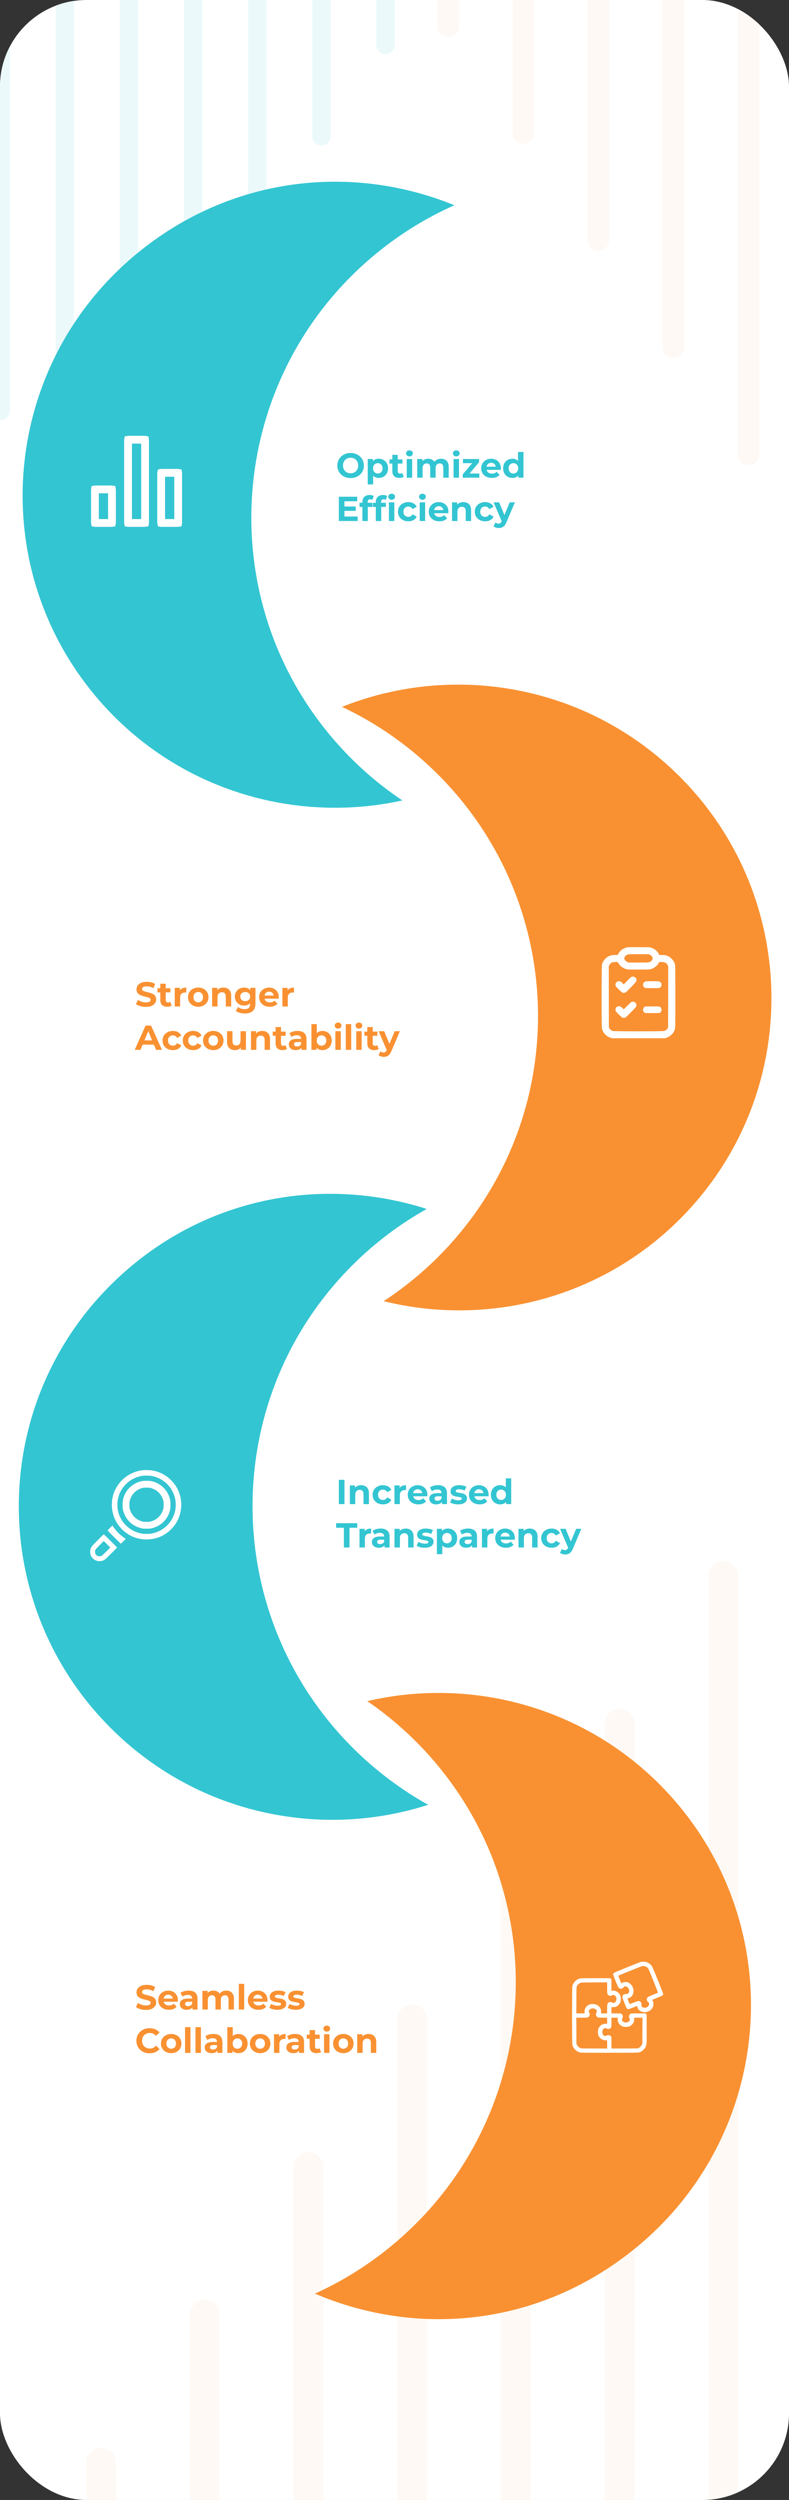 <svg xmlns="http://www.w3.org/2000/svg" width="364" height="1153" viewBox="0 0 364 1153" fill="none"><rect x="0" y="0" width="364" height="1153" fill="#333333" stroke="none"/><g clip-path="url(#clip0_3173_858)"><rect width="364" height="1153" rx="40" fill="white"></rect><path fill-rule="evenodd" clip-rule="evenodd" d="M414.65 313.199C417.384 313.199 419.6 310.989 419.6 308.262L419.6 -27.464C419.6 -30.19 417.384 -32.401 414.65 -32.401C411.916 -32.401 409.7 -30.19 409.7 -27.464L409.7 308.262C409.7 310.989 411.916 313.199 414.65 313.199ZM449.3 263.828C452.034 263.828 454.25 261.617 454.25 258.891L454.25 -27.464C454.25 -30.19 452.034 -32.401 449.3 -32.401C446.566 -32.401 444.35 -30.19 444.35 -27.464L444.35 258.891C444.35 261.617 446.566 263.828 449.3 263.828ZM483.95 214.456C486.684 214.456 488.9 212.246 488.9 209.519L488.9 -27.464C488.9 -30.19 486.684 -32.401 483.95 -32.401C481.216 -32.401 479 -30.19 479 -27.464L479 209.519C479 212.246 481.216 214.456 483.95 214.456ZM518.6 165.085C521.334 165.085 523.55 162.875 523.55 160.148L523.55 -27.464C523.55 -30.19 521.334 -32.401 518.6 -32.401C515.866 -32.401 513.65 -30.19 513.65 -27.464L513.65 160.148C513.65 162.875 515.866 165.085 518.6 165.085ZM553.25 115.714C555.984 115.714 558.2 113.503 558.2 110.776L558.2 -27.464C558.2 -30.19 555.984 -32.401 553.25 -32.401C550.516 -32.401 548.3 -30.19 548.3 -27.464L548.3 110.776C548.3 113.503 550.516 115.714 553.25 115.714ZM587.9 66.342C590.634 66.342 592.85 64.132 592.85 61.405L592.85 -27.464C592.85 -30.19 590.634 -32.401 587.9 -32.401C585.166 -32.401 582.95 -30.19 582.95 -27.464L582.95 61.405C582.95 64.132 585.166 66.342 587.9 66.342ZM627.5 12.034C627.5 14.76 625.284 16.971 622.55 16.971C619.816 16.971 617.6 14.76 617.6 12.034L617.6 -27.464C617.6 -30.19 619.816 -32.401 622.55 -32.401C625.284 -32.401 627.5 -30.19 627.5 -27.464L627.5 12.034ZM201.8 12.034C201.8 14.76 204.016 16.971 206.75 16.971C209.484 16.971 211.7 14.76 211.7 12.034L211.7 -27.464C211.7 -30.191 209.484 -32.401 206.75 -32.401C204.016 -32.401 201.8 -30.191 201.8 -27.464L201.8 12.034ZM236.45 61.405C236.45 64.132 238.666 66.342 241.4 66.342C244.134 66.342 246.35 64.132 246.35 61.405L246.35 -27.464C246.35 -30.191 244.134 -32.401 241.4 -32.401C238.666 -32.401 236.45 -30.191 236.45 -27.464L236.45 61.405ZM271.1 110.776C271.1 113.503 273.316 115.713 276.05 115.713C278.784 115.713 281 113.503 281 110.776L281 -27.464C281 -30.191 278.784 -32.401 276.05 -32.401C273.316 -32.401 271.1 -30.191 271.1 -27.464L271.1 110.776ZM305.75 160.148C305.75 162.875 307.966 165.085 310.7 165.085C313.434 165.085 315.65 162.875 315.65 160.148L315.65 -27.464C315.65 -30.191 313.434 -32.401 310.7 -32.401C307.966 -32.401 305.75 -30.191 305.75 -27.464L305.75 160.148ZM340.4 209.519C340.4 212.246 342.616 214.456 345.35 214.456C348.084 214.456 350.3 212.246 350.3 209.519L350.3 -27.464C350.3 -30.19 348.084 -32.401 345.35 -32.401C342.616 -32.401 340.4 -30.19 340.4 -27.464L340.4 209.519ZM375.05 258.891C375.05 261.617 377.266 263.828 380 263.828C382.734 263.828 384.95 261.617 384.95 258.891L384.95 -27.464C384.95 -30.19 382.734 -32.401 380 -32.401C377.266 -32.401 375.05 -30.19 375.05 -27.464L375.05 258.891Z" fill="#FEF9F5"></path><path fill-rule="evenodd" clip-rule="evenodd" d="M333.649 720C329.875 720 326.815 723.051 326.815 726.814V1190.19C326.815 1193.95 329.875 1197 333.649 1197C337.423 1197 340.483 1193.95 340.483 1190.19V726.814C340.483 723.051 337.423 720 333.649 720ZM285.813 788.143C282.039 788.143 278.979 791.194 278.979 794.957V1190.19C278.979 1193.95 282.039 1197 285.813 1197C289.587 1197 292.646 1193.95 292.646 1190.19V794.957C292.646 791.194 289.587 788.143 285.813 788.143ZM237.977 856.286C234.203 856.286 231.143 859.336 231.143 863.1V1190.19C231.143 1193.95 234.203 1197 237.977 1197C241.751 1197 244.81 1193.95 244.81 1190.19V863.1C244.81 859.336 241.751 856.286 237.977 856.286ZM190.141 924.429C186.367 924.429 183.307 927.479 183.307 931.243V1190.19C183.307 1193.95 186.367 1197 190.141 1197C193.915 1197 196.974 1193.95 196.974 1190.19V931.243C196.974 927.479 193.915 924.429 190.141 924.429ZM142.305 992.571C138.531 992.571 135.471 995.622 135.471 999.386V1190.19C135.471 1193.95 138.531 1197 142.305 1197C146.079 1197 149.138 1193.95 149.138 1190.19V999.386C149.138 995.622 146.079 992.571 142.305 992.571ZM94.469 1060.71C90.695 1060.71 87.635 1063.76 87.635 1067.53V1190.19C87.635 1193.95 90.695 1197 94.469 1197C98.243 1197 101.302 1193.95 101.302 1190.19V1067.53C101.302 1063.76 98.243 1060.71 94.469 1060.71ZM39.799 1135.67C39.799 1131.91 42.859 1128.86 46.633 1128.86C50.406 1128.86 53.466 1131.91 53.466 1135.67V1190.19C53.466 1193.95 50.406 1197 46.633 1197C42.859 1197 39.799 1193.95 39.799 1190.19V1135.67ZM627.499 1135.67C627.499 1131.91 624.439 1128.86 620.665 1128.86C616.891 1128.86 613.831 1131.91 613.831 1135.67V1190.19C613.831 1193.95 616.891 1197 620.665 1197C624.439 1197 627.499 1193.95 627.499 1190.19V1135.67ZM579.663 1067.53C579.663 1063.76 576.603 1060.71 572.829 1060.71C569.055 1060.71 565.995 1063.76 565.995 1067.53V1190.19C565.995 1193.95 569.055 1197 572.829 1197C576.603 1197 579.663 1193.95 579.663 1190.19V1067.53ZM531.827 999.386C531.827 995.622 528.767 992.571 524.993 992.571C521.219 992.571 518.159 995.622 518.159 999.386V1190.19C518.159 1193.95 521.219 1197 524.993 1197C528.767 1197 531.827 1193.95 531.827 1190.19V999.386ZM483.991 931.243C483.991 927.479 480.931 924.429 477.157 924.429C473.383 924.429 470.323 927.479 470.323 931.243V1190.19C470.323 1193.95 473.383 1197 477.157 1197C480.931 1197 483.991 1193.95 483.991 1190.19V931.243ZM436.155 863.1C436.155 859.336 433.095 856.286 429.321 856.286C425.547 856.286 422.487 859.336 422.487 863.1V1190.19C422.487 1193.95 425.547 1197 429.321 1197C433.095 1197 436.155 1193.95 436.155 1190.19V863.1ZM388.319 794.957C388.319 791.194 385.259 788.143 381.485 788.143C377.711 788.143 374.651 791.194 374.651 794.957V1190.19C374.651 1193.95 377.711 1197 381.485 1197C385.259 1197 388.319 1193.95 388.319 1190.19V794.957Z" fill="#FEF4EB" fill-opacity="0.5"></path><path fill-rule="evenodd" clip-rule="evenodd" d="M29.901 235.801C32.236 235.801 34.129 233.913 34.129 231.584L34.129 -55.182C34.129 -57.511 32.236 -59.399 29.901 -59.399C27.566 -59.399 25.673 -57.511 25.673 -55.182L25.673 231.584C25.673 233.913 27.566 235.801 29.901 235.801ZM59.496 193.629C61.831 193.629 63.724 191.741 63.724 189.412L63.724 -55.182C63.724 -57.511 61.831 -59.399 59.496 -59.399C57.162 -59.399 55.269 -57.511 55.269 -55.182L55.269 189.412C55.269 191.741 57.162 193.629 59.496 193.629ZM89.092 151.458C91.427 151.458 93.32 149.57 93.32 147.241L93.32 -55.182C93.32 -57.511 91.427 -59.399 89.092 -59.399C86.757 -59.399 84.864 -57.511 84.864 -55.182L84.864 147.241C84.864 149.57 86.757 151.458 89.092 151.458ZM118.687 109.286C121.022 109.286 122.915 107.399 122.915 105.069L122.915 -55.182C122.915 -57.511 121.022 -59.399 118.687 -59.399C116.352 -59.399 114.459 -57.511 114.459 -55.182L114.459 105.069C114.459 107.399 116.352 109.286 118.687 109.286ZM148.283 67.115C150.617 67.115 152.51 65.227 152.51 62.898L152.51 -55.182C152.51 -57.511 150.617 -59.399 148.283 -59.399C145.948 -59.399 144.055 -57.511 144.055 -55.182L144.055 62.898C144.055 65.227 145.948 67.115 148.283 67.115ZM177.878 24.944C180.213 24.944 182.106 23.056 182.106 20.727L182.106 -55.182C182.106 -57.511 180.213 -59.399 177.878 -59.399C175.543 -59.399 173.65 -57.511 173.65 -55.182L173.65 20.727C173.65 23.056 175.543 24.944 177.878 24.944ZM211.701 -21.445C211.701 -19.116 209.808 -17.228 207.473 -17.228C205.138 -17.228 203.245 -19.116 203.245 -21.445L203.245 -55.182C203.245 -57.511 205.138 -59.399 207.473 -59.399C209.808 -59.399 211.701 -57.511 211.701 -55.182L211.701 -21.445ZM-151.899 -21.445C-151.899 -19.116 -150.006 -17.228 -147.671 -17.228C-145.336 -17.228 -143.443 -19.116 -143.443 -21.445L-143.443 -55.182C-143.443 -57.511 -145.336 -59.399 -147.671 -59.399C-150.006 -59.399 -151.899 -57.511 -151.899 -55.182L-151.899 -21.445ZM-122.303 20.727C-122.303 23.056 -120.41 24.944 -118.076 24.944C-115.741 24.944 -113.848 23.056 -113.848 20.727L-113.848 -55.182C-113.848 -57.511 -115.741 -59.399 -118.076 -59.399C-120.41 -59.399 -122.303 -57.511 -122.303 -55.182L-122.303 20.727ZM-92.708 62.898C-92.708 65.227 -90.815 67.115 -88.48 67.115C-86.145 67.115 -84.252 65.227 -84.252 62.898L-84.252 -55.182C-84.252 -57.511 -86.145 -59.399 -88.48 -59.399C-90.815 -59.399 -92.708 -57.511 -92.708 -55.182L-92.708 62.898ZM-63.113 105.069C-63.113 107.398 -61.22 109.286 -58.885 109.286C-56.55 109.286 -54.657 107.398 -54.657 105.069L-54.657 -55.182C-54.657 -57.511 -56.55 -59.399 -58.885 -59.399C-61.22 -59.399 -63.113 -57.511 -63.113 -55.182L-63.113 105.069ZM-33.517 147.241C-33.517 149.57 -31.624 151.458 -29.29 151.458C-26.955 151.458 -25.062 149.57 -25.062 147.241L-25.062 -55.182C-25.062 -57.511 -26.955 -59.399 -29.29 -59.399C-31.624 -59.399 -33.517 -57.511 -33.517 -55.182L-33.517 147.241ZM-3.922 189.412C-3.922 191.741 -2.029 193.629 0.306 193.629C2.641 193.629 4.534 191.741 4.534 189.412L4.534 -55.182C4.534 -57.511 2.641 -59.399 0.306 -59.399C-2.029 -59.399 -3.922 -57.511 -3.922 -55.182L-3.922 189.412Z" fill="#EBF9FB"></path><path d="M197.531 832.38C176.566 839.124 154.351 840.945 132.697 837.835C128.169 837.195 123.668 836.334 119.204 835.251C94.233 829.222 70.548 816.447 51.044 796.943C39.046 784.944 29.595 771.369 22.698 756.88C20.208 751.665 18.052 746.333 16.225 740.909C-0.7 690.6 10.825 632.87 50.843 592.852C90.86 552.835 147.049 541.62 196.872 557.575C184.536 564.472 172.935 573.16 162.451 583.644C139.799 606.296 125.527 634.153 119.627 663.381C118.699 667.967 117.982 672.58 117.469 677.215C114.541 703.633 118.298 730.661 128.741 755.567C131.075 761.142 133.743 766.61 136.755 771.938C143.634 784.148 152.28 795.636 162.676 806.033C173.073 816.429 185.036 825.431 197.531 832.38Z" fill="#33C5D2"></path><path d="M317.971 557.756C281.057 597.953 226.55 612.38 176.98 600.098C187.734 593.08 197.794 584.619 206.879 574.725C228.547 551.129 241.626 522.685 246.277 493.232C247.004 488.616 247.53 483.971 247.84 479.324C249.684 452.319 244.565 424.977 232.619 400.184C230.051 394.848 227.169 389.638 223.965 384.577C216.675 373.023 207.751 362.233 197.203 352.546C185.148 341.477 171.837 332.633 157.775 326.006C179.41 317.381 202.776 314.17 225.767 316.467C230.313 316.919 234.852 317.594 239.358 318.485C264.563 323.446 288.77 335.203 309.086 353.858C321.978 365.697 332.223 379.323 339.812 394.015L339.817 394.02C342.517 399.259 344.887 404.631 346.912 410.108C365.093 459.267 355.796 516.565 317.971 557.756Z" fill="#F99132"></path><path d="M209.627 94.659C196.819 100.345 184.56 107.858 173.221 117.219C148.462 137.659 131.541 164.07 122.834 192.617C121.458 197.11 120.293 201.656 119.332 206.232C113.605 233.464 115.108 262.034 124.131 288.83C126.029 294.461 128.259 300.027 130.825 305.472C136.293 317.093 143.297 328.225 151.849 338.584C161.831 350.675 173.24 360.876 185.636 369.167C164.165 373.888 141.941 373.622 120.745 368.538C116.31 367.479 111.922 366.204 107.599 364.717C83.293 356.394 60.931 341.47 43.386 320.218C32.25 306.73 23.982 291.812 18.52 276.207C16.596 270.725 15.011 265.151 13.779 259.523C2.557 208.335 19.741 152.784 62.994 117.077C106.246 81.37 162.02 75.247 209.627 94.659Z" fill="#33C5D2"></path><path d="M313.518 833.11C323.829 845.6 331.678 859.314 337.121 873.661C339.184 879.097 340.909 884.625 342.286 890.212C355.13 942.371 338.169 999.702 293.905 1036.25C249.641 1072.79 193.291 1078.26 145.272 1057.84C157.724 1052.2 169.638 1044.84 180.682 1035.72C205.441 1015.28 222.355 988.887 231.063 960.329C232.439 955.836 233.609 951.296 234.571 946.71C240.021 920.773 238.918 893.61 230.996 867.93C229.244 862.237 227.154 856.626 224.725 851.107C219.027 838.165 211.488 825.796 202.049 814.363C192.61 802.929 181.375 792.712 169.426 784.566C191.468 779.423 214.354 779.556 236.154 784.785C240.589 785.843 244.976 787.119 249.3 788.605C273.605 796.929 295.973 811.858 313.518 833.11Z" fill="#F99132"></path><path d="M43.911 225.709H51.547C51.593 225.709 51.626 225.713 51.648 225.717C51.653 225.739 51.657 225.773 51.657 225.818V241.091C51.657 241.137 51.653 241.17 51.648 241.192C51.626 241.196 51.593 241.2 51.547 241.2H43.911C43.865 241.2 43.832 241.196 43.81 241.192C43.806 241.17 43.802 241.137 43.802 241.091V225.818C43.802 225.773 43.806 225.739 43.81 225.717C43.832 225.713 43.865 225.709 43.911 225.709ZM74.457 218.073H82.093C82.138 218.073 82.172 218.077 82.194 218.081C82.198 218.103 82.202 218.136 82.202 218.182V241.091C82.202 241.137 82.198 241.17 82.194 241.192C82.172 241.196 82.138 241.2 82.093 241.2H74.457C74.411 241.2 74.378 241.196 74.356 241.192C74.351 241.17 74.347 241.137 74.347 241.091V218.182C74.347 218.136 74.351 218.103 74.356 218.081C74.378 218.077 74.411 218.073 74.457 218.073ZM59.184 202.8H66.82C66.866 202.8 66.899 202.804 66.921 202.808C66.925 202.83 66.929 202.863 66.929 202.909V241.091C66.929 241.137 66.925 241.17 66.921 241.192C66.899 241.196 66.866 241.2 66.82 241.2H59.184C59.138 241.2 59.105 241.196 59.083 241.192C59.079 241.17 59.075 241.137 59.075 241.091V202.909C59.075 202.863 59.079 202.83 59.083 202.808C59.105 202.804 59.138 202.8 59.184 202.8Z" stroke="white" stroke-width="3.6"></path><path d="M289.575 436.898C287.696 437.222 286.085 438.314 285.32 439.779L284.972 440.438H283.828C281.79 440.438 280.597 440.89 279.344 442.11C278.499 442.936 277.962 443.84 277.714 444.883C277.495 445.827 277.495 473.549 277.714 474.415C277.972 475.437 278.519 476.391 279.245 477.109C279.981 477.856 280.667 478.269 281.691 478.614L282.387 478.84H294.616H306.845L307.491 478.614C309.5 477.896 310.912 476.391 311.419 474.415C311.548 473.913 311.568 472.005 311.568 459.693C311.568 449.751 311.538 445.404 311.459 445.04C311.011 442.926 309.212 441.087 307.084 440.585C306.716 440.507 305.97 440.438 305.304 440.438H304.161L303.813 439.779C303.176 438.55 301.954 437.596 300.383 437.085C299.697 436.858 299.607 436.858 294.865 436.839C292.21 436.829 289.834 436.848 289.575 436.898ZM299.866 440.379C300.8 440.831 301.287 441.677 301.039 442.424C300.89 442.867 300.303 443.427 299.687 443.703C299.19 443.929 299.18 443.929 294.566 443.929H289.943L289.426 443.693C288.78 443.408 288.143 442.739 288.054 442.267C287.935 441.648 288.322 440.92 288.969 440.526C289.704 440.074 289.963 440.054 294.765 440.074L299.289 440.094L299.866 440.379ZM285.32 444.263C285.976 445.473 287.428 446.555 288.999 446.997C289.585 447.155 290.092 447.174 294.566 447.174C300.064 447.174 300.045 447.174 301.466 446.466C302.351 446.024 303.385 445.05 303.813 444.263L304.121 443.683H305.145C306.766 443.683 307.462 444.027 307.989 445.099L308.287 445.699L308.267 459.762L308.237 473.824L308.018 474.228C307.72 474.788 307.054 475.319 306.457 475.496C305.712 475.713 283.421 475.713 282.675 475.496C282.079 475.319 281.412 474.788 281.114 474.228L280.895 473.824L280.866 459.762L280.846 445.699L281.144 445.099C281.671 444.027 282.327 443.703 283.948 443.693L285.012 443.683L285.32 444.263Z" fill="white"></path><path d="M291.635 450.468C291.118 450.586 290.949 450.723 289.338 452.385L287.768 454.018L287.121 453.388C286.326 452.621 286.167 452.533 285.54 452.533C284.367 452.533 283.602 453.723 284.059 454.824C284.139 455.001 284.815 455.729 285.57 456.447C287.052 457.853 287.35 458.02 288.145 457.883C288.623 457.804 289.1 457.371 291.784 454.588C293.166 453.152 293.474 452.779 293.574 452.425C293.892 451.274 292.828 450.192 291.635 450.468Z" fill="white"></path><path d="M297.55 452.751C296.437 453.311 296.357 454.767 297.391 455.524C297.65 455.721 297.789 455.73 300.931 455.73C304.073 455.73 304.212 455.721 304.47 455.524C304.948 455.18 305.137 454.836 305.176 454.285C305.226 453.587 304.928 453.065 304.311 452.751C303.884 452.544 303.784 452.534 300.931 452.534C298.077 452.534 297.978 452.544 297.55 452.751Z" fill="white"></path><path d="M291.233 462.163C291.074 462.261 290.219 463.058 289.344 463.933L287.763 465.506L287.147 464.916C286.212 464.041 285.656 463.874 284.86 464.228C284.154 464.543 283.816 465.251 283.975 466.077C284.035 466.381 284.274 466.677 285.347 467.758C286.073 468.486 286.829 469.155 287.028 469.263C287.485 469.489 288.151 469.499 288.559 469.273C288.728 469.184 289.901 468.053 291.164 466.765C293.242 464.651 293.46 464.395 293.55 463.992C293.659 463.471 293.57 462.94 293.301 462.586C292.864 462.005 291.83 461.789 291.233 462.163Z" fill="white"></path><path d="M297.599 464.235C297.082 464.441 296.654 465.12 296.654 465.73C296.654 466.143 296.982 466.792 297.33 467.038C297.589 467.224 297.758 467.234 300.93 467.234C304.698 467.234 304.598 467.254 305.006 466.438C305.264 465.917 305.255 465.445 304.976 464.923C304.559 464.146 304.509 464.137 300.93 464.146C299.21 464.146 297.708 464.186 297.599 464.235Z" fill="white"></path><path d="M65.108 678.16C59.948 678.989 55.576 682.205 53.229 686.906C52.147 689.08 51.613 691.402 51.613 693.994C51.613 698.375 53.213 702.239 56.289 705.316C59.366 708.392 63.23 709.992 67.611 709.992C71.991 709.992 75.855 708.392 78.932 705.316C82.008 702.239 83.608 698.375 83.608 693.994C83.608 689.613 82.008 685.749 78.932 682.673C76.479 680.211 73.493 678.694 70.039 678.152C68.726 677.947 66.405 677.947 65.108 678.16ZM69.579 680.654C73.927 681.368 77.562 683.961 79.539 687.759C80.597 689.794 81.065 691.689 81.065 693.994C81.065 695.307 80.958 696.168 80.663 697.333C79.728 700.984 77.201 704.175 73.845 705.923C72.475 706.637 71.155 707.072 69.579 707.334C68.685 707.482 66.536 707.482 65.642 707.334C62.68 706.842 60.162 705.57 58.102 703.503C56.035 701.444 54.764 698.925 54.271 695.963C54.124 695.069 54.124 692.919 54.271 692.025C54.764 689.064 56.035 686.545 58.102 684.486C60.137 682.443 62.647 681.163 65.56 680.662C66.413 680.523 68.718 680.515 69.579 680.654Z" fill="white"></path><path d="M62.93 685.695L62.93 685.695L62.922 685.699C60.564 687.048 59.013 689.1 58.319 691.84L58.319 691.84L58.317 691.847C58.221 692.218 58.192 692.366 58.173 692.578C58.151 692.839 58.145 693.202 58.145 693.997C58.145 694.792 58.151 695.155 58.173 695.415C58.192 695.627 58.221 695.776 58.317 696.147L58.317 696.147L58.319 696.155C58.694 697.64 59.248 698.77 60.109 699.879C61.441 701.581 63.184 702.708 65.449 703.283L65.449 703.283L65.454 703.285C65.826 703.38 65.974 703.41 66.186 703.428C66.447 703.451 66.809 703.456 67.604 703.456C68.399 703.456 68.762 703.451 69.023 703.428C69.234 703.41 69.383 703.38 69.754 703.285L69.754 703.285L69.76 703.283C72.024 702.708 73.767 701.581 75.099 699.879C75.961 698.77 76.515 697.64 76.89 696.155L76.89 696.155L76.892 696.147C76.987 695.776 77.017 695.627 77.035 695.415C77.058 695.155 77.063 694.792 77.063 693.997C77.063 693.202 77.058 692.839 77.035 692.578C77.017 692.366 76.987 692.218 76.892 691.847L76.891 691.846C76.625 690.81 76.328 690.057 75.908 689.312C74.566 686.977 72.489 685.404 69.805 684.72C69.275 684.589 69.052 684.552 67.823 684.529C66.768 684.512 66.272 684.543 66.053 684.583C64.759 684.835 63.841 685.168 62.93 685.695Z" stroke="white" stroke-width="3.15"></path><path d="M50.722 704.684C50.132 705.283 49.64 705.808 49.64 705.849C49.64 705.956 55.645 711.961 55.751 711.961C55.801 711.961 56.334 711.46 56.941 710.853C57.811 709.976 58.024 709.721 57.925 709.664C57.86 709.631 57.417 709.319 56.941 708.983C55.235 707.76 53.692 706.202 52.527 704.52C52.183 704.011 51.879 703.601 51.855 703.601C51.83 703.593 51.321 704.085 50.722 704.684Z" fill="white"></path><path d="M45.878 711.13C44.431 712.59 43.724 713.317 43.33 713.808C43.004 714.213 42.938 714.391 42.812 714.814C42.77 714.96 42.728 715.287 42.728 715.695C42.728 716.102 42.77 716.429 42.812 716.575C43.131 717.644 43.959 718.473 45.028 718.791C45.174 718.834 45.501 718.875 45.908 718.875C46.316 718.875 46.643 718.834 46.789 718.791C47.212 718.666 47.39 718.6 47.795 718.274C48.286 717.879 49.014 717.172 50.473 715.725C51.216 714.986 51.893 714.303 52.382 713.802C52.406 713.777 52.429 713.753 52.452 713.729C52.386 713.662 52.317 713.59 52.244 713.515C51.683 712.94 50.933 712.182 50.177 711.426C49.421 710.67 48.663 709.92 48.088 709.359C48.013 709.286 47.942 709.216 47.874 709.151C47.85 709.174 47.826 709.197 47.802 709.221C47.3 709.71 46.617 710.387 45.878 711.13Z" stroke="white" stroke-width="2.25"></path><path d="M295.604 904.853C295.345 904.925 292.492 906.051 289.255 907.357C282.88 909.932 282.88 909.932 282.88 910.585C282.88 910.781 283.3 911.935 284.007 913.687C285.24 916.745 285.384 916.996 286.09 917.156C286.653 917.282 287.145 917.121 287.574 916.656C287.771 916.45 288.021 916.227 288.129 916.173C288.844 915.806 289.953 916.611 290.212 917.684C290.382 918.381 290.266 918.9 289.854 919.311C289.524 919.651 289.515 919.651 288.808 919.651C287.995 919.651 287.628 919.821 287.324 920.349C286.993 920.921 287.074 921.278 288.111 923.854C288.746 925.436 289.139 926.286 289.282 926.42C289.667 926.769 290.033 926.697 292.081 925.874L293.95 925.132L293.994 925.472C294.102 926.268 294.799 927.216 295.577 927.609C296.123 927.886 297.124 928.074 297.714 928.011C298.796 927.886 299.914 927.377 300.504 926.742C301.514 925.642 301.783 923.737 301.076 922.673L300.853 922.334L301.139 922.217C301.3 922.155 302.373 921.717 303.526 921.252C305.78 920.349 305.949 920.232 305.949 919.606C305.949 919.222 301.192 907.482 300.799 906.883C300.209 905.989 299.368 905.327 298.385 904.978C297.696 904.728 296.266 904.665 295.604 904.853ZM297.956 906.99C298.483 907.231 298.993 907.705 299.234 908.188C299.637 908.984 303.625 918.972 303.562 919.034C303.526 919.07 302.507 919.49 301.3 919.973C298.912 920.93 298.626 921.109 298.447 921.779C298.295 922.342 298.456 922.825 298.939 923.281C299.431 923.746 299.556 924.068 299.431 924.551C299.279 925.088 298.975 925.472 298.501 925.722C297.616 926.169 296.498 926.035 296.114 925.427C295.979 925.195 295.935 924.98 295.935 924.462C295.935 923.684 295.747 923.317 295.219 923.04C294.674 922.745 294.325 922.816 292.376 923.594C291.339 924.015 290.525 924.292 290.48 924.247C290.445 924.202 290.185 923.612 289.908 922.933C289.586 922.119 289.452 921.69 289.524 921.672C289.586 921.654 289.81 921.591 290.033 921.529C292.206 920.966 292.984 917.961 291.526 915.788C291.07 915.109 290.221 914.438 289.568 914.242C288.674 913.982 287.422 914.125 286.868 914.563C286.734 914.671 286.618 914.742 286.6 914.724C286.519 914.617 285.205 911.219 285.232 911.184C285.312 911.112 295.899 906.847 296.203 906.775C296.659 906.659 297.437 906.749 297.956 906.99Z" fill="white"></path><path d="M267.682 912.461C265.93 912.836 264.472 914.267 264.061 915.992C263.864 916.842 263.855 942.325 264.061 943.094C264.508 944.811 265.849 946.161 267.557 946.608C268.013 946.724 269.703 946.742 281.095 946.742C295.428 946.742 294.677 946.769 295.795 946.188C296.528 945.803 297.449 944.864 297.807 944.14C298.352 943.022 298.361 942.951 298.335 935.699L298.308 929.136L298.048 928.868L297.78 928.591H294.463C291.163 928.591 291.136 928.591 290.841 928.797C290.189 929.226 290.001 930.066 290.376 930.799C290.779 931.568 290.537 932.212 289.724 932.579C288.847 932.981 287.828 932.829 287.238 932.194C286.862 931.792 286.827 931.372 287.131 930.773C287.533 929.977 287.363 929.279 286.639 928.788C286.353 928.6 286.272 928.591 284.216 928.591H282.079V927.133V925.685H282.955C283.733 925.685 283.876 925.658 284.359 925.426C285.029 925.095 285.727 924.406 286.04 923.763C286.567 922.681 286.558 921.143 286.013 920.043C285.378 918.746 283.777 917.861 282.526 918.103L282.079 918.192V915.536V912.89L281.801 912.621L281.533 912.362L274.898 912.344C269.462 912.335 268.156 912.353 267.682 912.461ZM280.111 916.726C280.111 918.058 280.147 919.301 280.201 919.462C280.299 919.819 280.684 920.257 281.006 920.383C281.399 920.535 282.052 920.49 282.374 920.284C282.561 920.168 282.83 920.097 283.062 920.097C283.393 920.097 283.491 920.15 283.822 920.481C284.225 920.883 284.403 921.322 284.403 921.938C284.403 922.877 283.742 923.763 283.026 923.763C282.91 923.763 282.597 923.664 282.329 923.539C281.739 923.262 281.426 923.262 280.916 923.512C280.621 923.664 280.46 923.825 280.317 924.12C280.12 924.496 280.111 924.621 280.111 926.552V928.591H278.708H277.295V927.768C277.295 927.026 277.268 926.874 277.018 926.356C276.329 924.907 274.988 924.183 273.164 924.263C271.679 924.335 270.562 925.077 269.936 926.427C269.73 926.865 269.694 927.053 269.694 927.768V928.591H267.79H265.885L265.912 922.529C265.939 916.565 265.939 916.466 266.127 916.064C266.529 915.197 267.387 914.526 268.299 914.374C268.523 914.338 271.277 914.302 274.416 914.294L280.111 914.285V916.726ZM274.46 926.499C275.31 926.919 275.533 927.482 275.149 928.233C274.952 928.627 274.916 928.797 274.943 929.19C274.997 929.78 275.202 930.084 275.73 930.352C276.106 930.549 276.231 930.558 278.117 930.558H280.111V931.98V933.392L279.512 933.357C278.475 933.276 277.357 933.777 276.687 934.608C276.079 935.36 275.819 936.111 275.819 937.175C275.819 938.793 276.517 939.973 277.858 940.635C278.484 940.948 278.591 940.975 279.325 940.975H280.111V942.879V944.784L274.103 944.757L268.085 944.73L267.638 944.525C267.057 944.256 266.404 943.612 266.144 943.04L265.939 942.584L265.912 936.567L265.885 930.558H268.38C270.776 930.558 270.875 930.549 271.259 930.352C271.787 930.084 271.992 929.78 272.046 929.19C272.073 928.797 272.037 928.627 271.84 928.233C271.572 927.706 271.581 927.411 271.885 926.981C272.162 926.597 272.895 926.266 273.495 926.266C273.852 926.266 274.129 926.329 274.46 926.499ZM284.985 931.39C284.985 932.141 285.011 932.266 285.271 932.802C285.637 933.536 286.263 934.144 287.068 934.519C287.631 934.787 287.721 934.805 288.695 934.805C289.455 934.805 289.84 934.76 290.189 934.644C291.163 934.304 292.049 933.428 292.415 932.436C292.514 932.185 292.567 931.765 292.567 931.291L292.576 930.558H294.481H296.394L296.367 936.522L296.341 942.495L296.108 942.996C295.786 943.675 295.303 944.185 294.704 944.48L294.195 944.73L288.141 944.757L282.079 944.784V942.164V939.544L281.864 939.222C281.426 938.578 280.639 938.435 279.781 938.838C279.342 939.052 279.253 939.061 278.949 938.972C278.305 938.784 277.876 938.06 277.876 937.175C277.876 936.289 278.305 935.565 278.949 935.377C279.253 935.288 279.342 935.297 279.781 935.512C280.639 935.914 281.426 935.771 281.864 935.127C282.079 934.814 282.079 934.787 282.079 932.686V930.558H283.536H284.985V931.39Z" fill="white"></path><path d="M161.768 220.493C160.883 220.493 160.061 220.349 159.304 220.061C158.557 219.773 157.907 219.367 157.352 218.845C156.808 218.322 156.381 217.709 156.072 217.005C155.773 216.301 155.624 215.533 155.624 214.701C155.624 213.869 155.773 213.101 156.072 212.397C156.381 211.693 156.813 211.079 157.368 210.557C157.923 210.034 158.573 209.629 159.32 209.341C160.067 209.053 160.877 208.909 161.752 208.909C162.637 208.909 163.448 209.053 164.184 209.341C164.931 209.629 165.576 210.034 166.12 210.557C166.675 211.079 167.107 211.693 167.416 212.397C167.725 213.09 167.88 213.858 167.88 214.701C167.88 215.533 167.725 216.306 167.416 217.021C167.107 217.725 166.675 218.338 166.12 218.861C165.576 219.373 164.931 219.773 164.184 220.061C163.448 220.349 162.643 220.493 161.768 220.493ZM161.752 218.285C162.253 218.285 162.712 218.199 163.128 218.029C163.555 217.858 163.928 217.613 164.248 217.293C164.568 216.973 164.813 216.594 164.984 216.157C165.165 215.719 165.256 215.234 165.256 214.701C165.256 214.167 165.165 213.682 164.984 213.245C164.813 212.807 164.568 212.429 164.248 212.109C163.939 211.789 163.571 211.543 163.144 211.373C162.717 211.202 162.253 211.117 161.752 211.117C161.251 211.117 160.787 211.202 160.36 211.373C159.944 211.543 159.576 211.789 159.256 212.109C158.936 212.429 158.685 212.807 158.504 213.245C158.333 213.682 158.248 214.167 158.248 214.701C158.248 215.223 158.333 215.709 158.504 216.157C158.685 216.594 158.931 216.973 159.24 217.293C159.56 217.613 159.933 217.858 160.36 218.029C160.787 218.199 161.251 218.285 161.752 218.285ZM174.74 220.429C174.015 220.429 173.38 220.269 172.836 219.949C172.292 219.629 171.865 219.143 171.556 218.493C171.257 217.831 171.108 216.999 171.108 215.997C171.108 214.983 171.252 214.151 171.54 213.501C171.828 212.85 172.244 212.365 172.788 212.045C173.332 211.725 173.983 211.565 174.74 211.565C175.551 211.565 176.276 211.751 176.916 212.125C177.567 212.487 178.079 212.999 178.452 213.661C178.836 214.322 179.028 215.101 179.028 215.997C179.028 216.903 178.836 217.687 178.452 218.349C178.079 219.01 177.567 219.522 176.916 219.885C176.276 220.247 175.551 220.429 174.74 220.429ZM169.652 223.405V211.693H172.036V213.453L171.988 216.013L172.148 218.557V223.405H169.652ZM174.308 218.381C174.724 218.381 175.092 218.285 175.412 218.093C175.743 217.901 176.004 217.629 176.196 217.277C176.399 216.914 176.5 216.487 176.5 215.997C176.5 215.495 176.399 215.069 176.196 214.717C176.004 214.365 175.743 214.093 175.412 213.901C175.092 213.709 174.724 213.613 174.308 213.613C173.892 213.613 173.519 213.709 173.188 213.901C172.857 214.093 172.596 214.365 172.404 214.717C172.212 215.069 172.116 215.495 172.116 215.997C172.116 216.487 172.212 216.914 172.404 217.277C172.596 217.629 172.857 217.901 173.188 218.093C173.519 218.285 173.892 218.381 174.308 218.381ZM184.219 220.429C183.206 220.429 182.416 220.173 181.851 219.661C181.286 219.138 181.003 218.365 181.003 217.341V209.789H183.499V217.309C183.499 217.671 183.595 217.954 183.787 218.157C183.979 218.349 184.24 218.445 184.571 218.445C184.966 218.445 185.302 218.338 185.579 218.125L186.251 219.885C185.995 220.066 185.686 220.205 185.323 220.301C184.971 220.386 184.603 220.429 184.219 220.429ZM179.675 213.805V211.885H185.643V213.805H179.675ZM187.652 220.301V211.693H190.148V220.301H187.652ZM188.9 210.493C188.441 210.493 188.068 210.359 187.78 210.093C187.492 209.826 187.348 209.495 187.348 209.101C187.348 208.706 187.492 208.375 187.78 208.109C188.068 207.842 188.441 207.709 188.9 207.709C189.359 207.709 189.732 207.837 190.02 208.093C190.308 208.338 190.452 208.658 190.452 209.053C190.452 209.469 190.308 209.815 190.02 210.093C189.743 210.359 189.369 210.493 188.9 210.493ZM203.489 211.565C204.171 211.565 204.774 211.703 205.297 211.981C205.83 212.247 206.246 212.663 206.545 213.229C206.854 213.783 207.009 214.498 207.009 215.373V220.301H204.513V215.757C204.513 215.063 204.369 214.551 204.081 214.221C203.793 213.89 203.387 213.725 202.865 213.725C202.502 213.725 202.177 213.81 201.889 213.981C201.601 214.141 201.377 214.386 201.217 214.717C201.057 215.047 200.977 215.469 200.977 215.981V220.301H198.481V215.757C198.481 215.063 198.337 214.551 198.049 214.221C197.771 213.89 197.371 213.725 196.849 213.725C196.486 213.725 196.161 213.81 195.873 213.981C195.585 214.141 195.361 214.386 195.201 214.717C195.041 215.047 194.961 215.469 194.961 215.981V220.301H192.465V211.693H194.849V214.045L194.401 213.357C194.699 212.77 195.121 212.327 195.665 212.029C196.219 211.719 196.849 211.565 197.553 211.565C198.342 211.565 199.03 211.767 199.617 212.173C200.214 212.567 200.609 213.175 200.801 213.997L199.921 213.757C200.209 213.085 200.667 212.551 201.297 212.157C201.937 211.762 202.667 211.565 203.489 211.565ZM209.246 220.301V211.693H211.742V220.301H209.246ZM210.494 210.493C210.035 210.493 209.662 210.359 209.374 210.093C209.086 209.826 208.942 209.495 208.942 209.101C208.942 208.706 209.086 208.375 209.374 208.109C209.662 207.842 210.035 207.709 210.494 207.709C210.952 207.709 211.326 207.837 211.614 208.093C211.902 208.338 212.046 208.658 212.046 209.053C212.046 209.469 211.902 209.815 211.614 210.093C211.336 210.359 210.963 210.493 210.494 210.493ZM213.466 220.301V218.797L218.554 212.781L218.986 213.613H213.578V211.693H221.002V213.197L215.914 219.213L215.466 218.381H221.146V220.301H213.466ZM226.908 220.429C225.927 220.429 225.063 220.237 224.316 219.853C223.58 219.469 223.01 218.946 222.604 218.285C222.199 217.613 221.996 216.85 221.996 215.997C221.996 215.133 222.194 214.37 222.588 213.709C222.994 213.037 223.543 212.514 224.236 212.141C224.93 211.757 225.714 211.565 226.588 211.565C227.431 211.565 228.188 211.746 228.86 212.109C229.543 212.461 230.082 212.973 230.476 213.645C230.871 214.306 231.068 215.101 231.068 216.029C231.068 216.125 231.063 216.237 231.052 216.365C231.042 216.482 231.031 216.594 231.02 216.701H224.028V215.245H229.708L228.748 215.677C228.748 215.229 228.658 214.839 228.476 214.509C228.295 214.178 228.044 213.922 227.724 213.741C227.404 213.549 227.031 213.453 226.604 213.453C226.178 213.453 225.799 213.549 225.468 213.741C225.148 213.922 224.898 214.183 224.716 214.525C224.535 214.855 224.444 215.25 224.444 215.709V216.093C224.444 216.562 224.546 216.978 224.748 217.341C224.962 217.693 225.255 217.965 225.628 218.157C226.012 218.338 226.46 218.429 226.972 218.429C227.431 218.429 227.831 218.359 228.172 218.221C228.524 218.082 228.844 217.874 229.132 217.597L230.46 219.037C230.066 219.485 229.57 219.831 228.972 220.077C228.375 220.311 227.687 220.429 226.908 220.429ZM236.426 220.429C235.615 220.429 234.885 220.247 234.234 219.885C233.583 219.511 233.066 218.994 232.682 218.333C232.309 217.671 232.122 216.893 232.122 215.997C232.122 215.09 232.309 214.306 232.682 213.645C233.066 212.983 233.583 212.471 234.234 212.109C234.885 211.746 235.615 211.565 236.426 211.565C237.151 211.565 237.786 211.725 238.33 212.045C238.874 212.365 239.295 212.85 239.594 213.501C239.893 214.151 240.042 214.983 240.042 215.997C240.042 216.999 239.898 217.831 239.61 218.493C239.322 219.143 238.906 219.629 238.362 219.949C237.829 220.269 237.183 220.429 236.426 220.429ZM236.858 218.381C237.263 218.381 237.631 218.285 237.962 218.093C238.293 217.901 238.554 217.629 238.746 217.277C238.949 216.914 239.05 216.487 239.05 215.997C239.05 215.495 238.949 215.069 238.746 214.717C238.554 214.365 238.293 214.093 237.962 213.901C237.631 213.709 237.263 213.613 236.858 213.613C236.442 213.613 236.069 213.709 235.738 213.901C235.407 214.093 235.141 214.365 234.938 214.717C234.746 215.069 234.65 215.495 234.65 215.997C234.65 216.487 234.746 216.914 234.938 217.277C235.141 217.629 235.407 217.901 235.738 218.093C236.069 218.285 236.442 218.381 236.858 218.381ZM239.114 220.301V218.541L239.162 215.981L239.002 213.437V208.429H241.498V220.301H239.114ZM158.712 233.613H164.104V235.629H158.712V233.613ZM158.904 238.221H165V240.301H156.328V229.101H164.792V231.181H158.904V238.221ZM167.19 240.301V231.501C167.19 230.53 167.478 229.757 168.054 229.181C168.63 228.594 169.452 228.301 170.518 228.301C170.881 228.301 171.228 228.338 171.558 228.413C171.9 228.487 172.188 228.605 172.422 228.765L171.766 230.573C171.628 230.477 171.473 230.402 171.302 230.349C171.132 230.295 170.95 230.269 170.758 230.269C170.396 230.269 170.113 230.375 169.91 230.589C169.718 230.791 169.622 231.101 169.622 231.517V232.317L169.686 233.389V240.301H167.19ZM165.862 233.805V231.885H171.83V233.805H165.862ZM173.378 240.301V231.501C173.378 230.53 173.666 229.757 174.242 229.181C174.818 228.594 175.639 228.301 176.706 228.301C177.069 228.301 177.415 228.338 177.746 228.413C178.087 228.487 178.375 228.605 178.61 228.765L177.954 230.573C177.815 230.477 177.661 230.402 177.49 230.349C177.319 230.295 177.138 230.269 176.946 230.269C176.583 230.269 176.301 230.375 176.098 230.589C175.906 230.791 175.81 231.101 175.81 231.517V232.317L175.874 233.389V240.301H173.378ZM172.05 233.805V231.885H178.018V233.805H172.05ZM179.426 240.301V231.693H181.922V240.301H179.426ZM180.674 230.493C180.215 230.493 179.842 230.359 179.554 230.093C179.266 229.826 179.122 229.495 179.122 229.101C179.122 228.706 179.266 228.375 179.554 228.109C179.842 227.842 180.215 227.709 180.674 227.709C181.133 227.709 181.506 227.837 181.794 228.093C182.082 228.338 182.226 228.658 182.226 229.053C182.226 229.469 182.082 229.815 181.794 230.093C181.517 230.359 181.143 230.493 180.674 230.493ZM188.39 240.429C187.462 240.429 186.635 240.242 185.91 239.869C185.185 239.485 184.614 238.957 184.198 238.285C183.793 237.613 183.59 236.85 183.59 235.997C183.59 235.133 183.793 234.37 184.198 233.709C184.614 233.037 185.185 232.514 185.91 232.141C186.635 231.757 187.462 231.565 188.39 231.565C189.297 231.565 190.086 231.757 190.758 232.141C191.43 232.514 191.926 233.053 192.246 233.757L190.31 234.797C190.086 234.391 189.803 234.093 189.462 233.901C189.131 233.709 188.769 233.613 188.374 233.613C187.947 233.613 187.563 233.709 187.222 233.901C186.881 234.093 186.609 234.365 186.406 234.717C186.214 235.069 186.118 235.495 186.118 235.997C186.118 236.498 186.214 236.925 186.406 237.277C186.609 237.629 186.881 237.901 187.222 238.093C187.563 238.285 187.947 238.381 188.374 238.381C188.769 238.381 189.131 238.29 189.462 238.109C189.803 237.917 190.086 237.613 190.31 237.197L192.246 238.253C191.926 238.946 191.43 239.485 190.758 239.869C190.086 240.242 189.297 240.429 188.39 240.429ZM193.636 240.301V231.693H196.132V240.301H193.636ZM194.884 230.493C194.426 230.493 194.052 230.359 193.764 230.093C193.476 229.826 193.332 229.495 193.332 229.101C193.332 228.706 193.476 228.375 193.764 228.109C194.052 227.842 194.426 227.709 194.884 227.709C195.343 227.709 195.716 227.837 196.004 228.093C196.292 228.338 196.436 228.658 196.436 229.053C196.436 229.469 196.292 229.815 196.004 230.093C195.727 230.359 195.354 230.493 194.884 230.493ZM202.721 240.429C201.74 240.429 200.876 240.237 200.129 239.853C199.393 239.469 198.822 238.946 198.417 238.285C198.012 237.613 197.809 236.85 197.809 235.997C197.809 235.133 198.006 234.37 198.401 233.709C198.806 233.037 199.356 232.514 200.049 232.141C200.742 231.757 201.526 231.565 202.401 231.565C203.244 231.565 204.001 231.746 204.673 232.109C205.356 232.461 205.894 232.973 206.289 233.645C206.684 234.306 206.881 235.101 206.881 236.029C206.881 236.125 206.876 236.237 206.865 236.365C206.854 236.482 206.844 236.594 206.833 236.701H199.841V235.245H205.521L204.561 235.677C204.561 235.229 204.47 234.839 204.289 234.509C204.108 234.178 203.857 233.922 203.537 233.741C203.217 233.549 202.844 233.453 202.417 233.453C201.99 233.453 201.612 233.549 201.281 233.741C200.961 233.922 200.71 234.183 200.529 234.525C200.348 234.855 200.257 235.25 200.257 235.709V236.093C200.257 236.562 200.358 236.978 200.561 237.341C200.774 237.693 201.068 237.965 201.441 238.157C201.825 238.338 202.273 238.429 202.785 238.429C203.244 238.429 203.644 238.359 203.985 238.221C204.337 238.082 204.657 237.874 204.945 237.597L206.273 239.037C205.878 239.485 205.382 239.831 204.785 240.077C204.188 240.311 203.5 240.429 202.721 240.429ZM213.775 231.565C214.457 231.565 215.065 231.703 215.599 231.981C216.143 232.247 216.569 232.663 216.879 233.229C217.188 233.783 217.343 234.498 217.343 235.373V240.301H214.847V235.757C214.847 235.063 214.692 234.551 214.383 234.221C214.084 233.89 213.657 233.725 213.103 233.725C212.708 233.725 212.351 233.81 212.031 233.981C211.721 234.141 211.476 234.391 211.295 234.733C211.124 235.074 211.039 235.511 211.039 236.045V240.301H208.543V231.693H210.927V234.077L210.479 233.357C210.788 232.781 211.231 232.338 211.807 232.029C212.383 231.719 213.039 231.565 213.775 231.565ZM223.828 240.429C222.9 240.429 222.073 240.242 221.348 239.869C220.622 239.485 220.052 238.957 219.636 238.285C219.23 237.613 219.028 236.85 219.028 235.997C219.028 235.133 219.23 234.37 219.636 233.709C220.052 233.037 220.622 232.514 221.348 232.141C222.073 231.757 222.9 231.565 223.828 231.565C224.734 231.565 225.524 231.757 226.196 232.141C226.868 232.514 227.364 233.053 227.684 233.757L225.748 234.797C225.524 234.391 225.241 234.093 224.9 233.901C224.569 233.709 224.206 233.613 223.812 233.613C223.385 233.613 223.001 233.709 222.66 233.901C222.318 234.093 222.046 234.365 221.844 234.717C221.652 235.069 221.556 235.495 221.556 235.997C221.556 236.498 221.652 236.925 221.844 237.277C222.046 237.629 222.318 237.901 222.66 238.093C223.001 238.285 223.385 238.381 223.812 238.381C224.206 238.381 224.569 238.29 224.9 238.109C225.241 237.917 225.524 237.613 225.748 237.197L227.684 238.253C227.364 238.946 226.868 239.485 226.196 239.869C225.524 240.242 224.734 240.429 223.828 240.429ZM230.084 243.533C229.636 243.533 229.193 243.463 228.756 243.325C228.318 243.186 227.961 242.994 227.684 242.749L228.596 240.973C228.788 241.143 229.006 241.277 229.252 241.373C229.508 241.469 229.758 241.517 230.004 241.517C230.356 241.517 230.633 241.431 230.836 241.261C231.049 241.101 231.241 240.829 231.412 240.445L231.86 239.389L232.052 239.117L235.14 231.693H237.54L233.652 240.829C233.374 241.522 233.054 242.066 232.692 242.461C232.34 242.855 231.945 243.133 231.508 243.293C231.081 243.453 230.606 243.533 230.084 243.533ZM231.556 240.637L227.716 231.693H230.292L233.268 238.893L231.556 240.637Z" fill="#33C5D2"></path><path d="M67.307 464.391C66.411 464.391 65.552 464.274 64.731 464.039C63.91 463.794 63.248 463.479 62.747 463.095L63.627 461.143C64.107 461.485 64.672 461.767 65.323 461.991C65.984 462.205 66.651 462.311 67.323 462.311C67.835 462.311 68.246 462.263 68.555 462.167C68.875 462.061 69.109 461.917 69.259 461.735C69.408 461.554 69.483 461.346 69.483 461.111C69.483 460.813 69.365 460.578 69.131 460.407C68.896 460.226 68.587 460.082 68.203 459.975C67.819 459.858 67.392 459.751 66.923 459.655C66.464 459.549 66 459.421 65.531 459.271C65.072 459.122 64.651 458.93 64.267 458.695C63.883 458.461 63.568 458.151 63.323 457.767C63.088 457.383 62.971 456.893 62.971 456.295C62.971 455.655 63.142 455.074 63.483 454.551C63.835 454.018 64.358 453.597 65.051 453.287C65.755 452.967 66.635 452.807 67.691 452.807C68.395 452.807 69.088 452.893 69.771 453.063C70.454 453.223 71.056 453.469 71.579 453.799L70.779 455.767C70.256 455.469 69.734 455.25 69.211 455.111C68.688 454.962 68.176 454.887 67.675 454.887C67.174 454.887 66.763 454.946 66.443 455.063C66.123 455.181 65.894 455.335 65.755 455.527C65.616 455.709 65.547 455.922 65.547 456.167C65.547 456.455 65.664 456.69 65.899 456.871C66.133 457.042 66.443 457.181 66.827 457.287C67.211 457.394 67.632 457.501 68.091 457.607C68.56 457.714 69.024 457.837 69.483 457.975C69.952 458.114 70.379 458.301 70.763 458.535C71.147 458.77 71.456 459.079 71.691 459.463C71.936 459.847 72.059 460.333 72.059 460.919C72.059 461.549 71.883 462.125 71.531 462.647C71.179 463.17 70.651 463.591 69.947 463.911C69.254 464.231 68.374 464.391 67.307 464.391ZM77.174 464.327C76.161 464.327 75.371 464.071 74.806 463.559C74.241 463.037 73.958 462.263 73.958 461.239V453.687H76.454V461.207C76.454 461.57 76.55 461.853 76.742 462.055C76.934 462.247 77.195 462.343 77.526 462.343C77.921 462.343 78.257 462.237 78.534 462.023L79.206 463.783C78.95 463.965 78.641 464.103 78.278 464.199C77.926 464.285 77.558 464.327 77.174 464.327ZM72.63 457.703V455.783H78.598V457.703H72.63ZM80.607 464.199V455.591H82.991V458.023L82.655 457.319C82.911 456.711 83.322 456.253 83.887 455.943C84.452 455.623 85.14 455.463 85.951 455.463V457.767C85.844 457.757 85.748 457.751 85.663 457.751C85.578 457.741 85.487 457.735 85.391 457.735C84.708 457.735 84.154 457.933 83.727 458.327C83.311 458.711 83.103 459.314 83.103 460.135V464.199H80.607ZM91.469 464.327C90.551 464.327 89.735 464.135 89.021 463.751C88.317 463.367 87.757 462.845 87.341 462.183C86.935 461.511 86.733 460.749 86.733 459.895C86.733 459.031 86.935 458.269 87.341 457.607C87.757 456.935 88.317 456.413 89.021 456.039C89.735 455.655 90.551 455.463 91.469 455.463C92.375 455.463 93.186 455.655 93.901 456.039C94.615 456.413 95.175 456.93 95.581 457.591C95.986 458.253 96.189 459.021 96.189 459.895C96.189 460.749 95.986 461.511 95.581 462.183C95.175 462.845 94.615 463.367 93.901 463.751C93.186 464.135 92.375 464.327 91.469 464.327ZM91.469 462.279C91.885 462.279 92.258 462.183 92.589 461.991C92.919 461.799 93.181 461.527 93.373 461.175C93.565 460.813 93.661 460.386 93.661 459.895C93.661 459.394 93.565 458.967 93.373 458.615C93.181 458.263 92.919 457.991 92.589 457.799C92.258 457.607 91.885 457.511 91.469 457.511C91.053 457.511 90.679 457.607 90.349 457.799C90.018 457.991 89.751 458.263 89.549 458.615C89.357 458.967 89.261 459.394 89.261 459.895C89.261 460.386 89.357 460.813 89.549 461.175C89.751 461.527 90.018 461.799 90.349 461.991C90.679 462.183 91.053 462.279 91.469 462.279ZM103.089 455.463C103.772 455.463 104.38 455.602 104.913 455.879C105.457 456.146 105.884 456.562 106.193 457.127C106.502 457.682 106.657 458.397 106.657 459.271V464.199H104.161V459.655C104.161 458.962 104.006 458.45 103.697 458.119C103.398 457.789 102.972 457.623 102.417 457.623C102.022 457.623 101.665 457.709 101.345 457.879C101.036 458.039 100.79 458.29 100.609 458.631C100.438 458.973 100.353 459.41 100.353 459.943V464.199H97.857V455.591H100.241V457.975L99.793 457.255C100.102 456.679 100.545 456.237 101.121 455.927C101.697 455.618 102.353 455.463 103.089 455.463ZM113.03 467.431C112.219 467.431 111.435 467.33 110.678 467.127C109.931 466.935 109.307 466.642 108.806 466.247L109.798 464.455C110.161 464.754 110.619 464.989 111.174 465.159C111.739 465.341 112.294 465.431 112.838 465.431C113.723 465.431 114.363 465.234 114.758 464.839C115.163 464.445 115.366 463.858 115.366 463.079V461.783L115.526 459.623L115.494 457.447V455.591H117.862V462.759C117.862 464.359 117.446 465.538 116.614 466.295C115.782 467.053 114.587 467.431 113.03 467.431ZM112.646 463.783C111.846 463.783 111.121 463.613 110.47 463.271C109.83 462.919 109.313 462.434 108.918 461.815C108.534 461.186 108.342 460.455 108.342 459.623C108.342 458.781 108.534 458.05 108.918 457.431C109.313 456.802 109.83 456.317 110.47 455.975C111.121 455.634 111.846 455.463 112.646 455.463C113.371 455.463 114.011 455.613 114.566 455.911C115.121 456.199 115.553 456.653 115.862 457.271C116.171 457.879 116.326 458.663 116.326 459.623C116.326 460.573 116.171 461.357 115.862 461.975C115.553 462.583 115.121 463.037 114.566 463.335C114.011 463.634 113.371 463.783 112.646 463.783ZM113.142 461.735C113.579 461.735 113.969 461.65 114.31 461.479C114.651 461.298 114.918 461.047 115.11 460.727C115.302 460.407 115.398 460.039 115.398 459.623C115.398 459.197 115.302 458.829 115.11 458.519C114.918 458.199 114.651 457.954 114.31 457.783C113.969 457.602 113.579 457.511 113.142 457.511C112.705 457.511 112.315 457.602 111.974 457.783C111.633 457.954 111.361 458.199 111.158 458.519C110.966 458.829 110.87 459.197 110.87 459.623C110.87 460.039 110.966 460.407 111.158 460.727C111.361 461.047 111.633 461.298 111.974 461.479C112.315 461.65 112.705 461.735 113.142 461.735ZM124.457 464.327C123.476 464.327 122.612 464.135 121.865 463.751C121.129 463.367 120.559 462.845 120.153 462.183C119.748 461.511 119.545 460.749 119.545 459.895C119.545 459.031 119.743 458.269 120.137 457.607C120.543 456.935 121.092 456.413 121.785 456.039C122.479 455.655 123.263 455.463 124.137 455.463C124.98 455.463 125.737 455.645 126.409 456.007C127.092 456.359 127.631 456.871 128.025 457.543C128.42 458.205 128.617 458.999 128.617 459.927C128.617 460.023 128.612 460.135 128.601 460.263C128.591 460.381 128.58 460.493 128.569 460.599H121.577V459.143H127.257L126.297 459.575C126.297 459.127 126.207 458.738 126.025 458.407C125.844 458.077 125.593 457.821 125.273 457.639C124.953 457.447 124.58 457.351 124.153 457.351C123.727 457.351 123.348 457.447 123.017 457.639C122.697 457.821 122.447 458.082 122.265 458.423C122.084 458.754 121.993 459.149 121.993 459.607V459.991C121.993 460.461 122.095 460.877 122.297 461.239C122.511 461.591 122.804 461.863 123.177 462.055C123.561 462.237 124.009 462.327 124.521 462.327C124.98 462.327 125.38 462.258 125.721 462.119C126.073 461.981 126.393 461.773 126.681 461.495L128.009 462.935C127.615 463.383 127.119 463.73 126.521 463.975C125.924 464.21 125.236 464.327 124.457 464.327ZM130.279 464.199V455.591H132.663V458.023L132.327 457.319C132.583 456.711 132.994 456.253 133.559 455.943C134.124 455.623 134.812 455.463 135.623 455.463V457.767C135.516 457.757 135.42 457.751 135.335 457.751C135.25 457.741 135.159 457.735 135.063 457.735C134.38 457.735 133.826 457.933 133.399 458.327C132.983 458.711 132.775 459.314 132.775 460.135V464.199H130.279ZM62.155 484.199L67.147 472.999H69.707L74.715 484.199H71.995L67.899 474.311H68.923L64.811 484.199H62.155ZM64.651 481.799L65.339 479.831H71.099L71.803 481.799H64.651ZM79.783 484.327C78.855 484.327 78.028 484.141 77.303 483.767C76.577 483.383 76.007 482.855 75.591 482.183C75.185 481.511 74.983 480.749 74.983 479.895C74.983 479.031 75.185 478.269 75.591 477.607C76.007 476.935 76.577 476.413 77.303 476.039C78.028 475.655 78.855 475.463 79.783 475.463C80.689 475.463 81.479 475.655 82.151 476.039C82.823 476.413 83.319 476.951 83.639 477.655L81.703 478.695C81.479 478.29 81.196 477.991 80.855 477.799C80.524 477.607 80.161 477.511 79.767 477.511C79.34 477.511 78.956 477.607 78.615 477.799C78.273 477.991 78.001 478.263 77.799 478.615C77.607 478.967 77.511 479.394 77.511 479.895C77.511 480.397 77.607 480.823 77.799 481.175C78.001 481.527 78.273 481.799 78.615 481.991C78.956 482.183 79.34 482.279 79.767 482.279C80.161 482.279 80.524 482.189 80.855 482.007C81.196 481.815 81.479 481.511 81.703 481.095L83.639 482.151C83.319 482.845 82.823 483.383 82.151 483.767C81.479 484.141 80.689 484.327 79.783 484.327ZM89.126 484.327C88.198 484.327 87.372 484.141 86.647 483.767C85.921 483.383 85.35 482.855 84.934 482.183C84.529 481.511 84.326 480.749 84.326 479.895C84.326 479.031 84.529 478.269 84.934 477.607C85.35 476.935 85.921 476.413 86.647 476.039C87.372 475.655 88.198 475.463 89.126 475.463C90.033 475.463 90.823 475.655 91.495 476.039C92.166 476.413 92.662 476.951 92.983 477.655L91.046 478.695C90.823 478.29 90.54 477.991 90.198 477.799C89.868 477.607 89.505 477.511 89.111 477.511C88.684 477.511 88.3 477.607 87.959 477.799C87.617 477.991 87.345 478.263 87.142 478.615C86.951 478.967 86.855 479.394 86.855 479.895C86.855 480.397 86.951 480.823 87.142 481.175C87.345 481.527 87.617 481.799 87.959 481.991C88.3 482.183 88.684 482.279 89.111 482.279C89.505 482.279 89.868 482.189 90.198 482.007C90.54 481.815 90.823 481.511 91.046 481.095L92.983 482.151C92.662 482.845 92.166 483.383 91.495 483.767C90.823 484.141 90.033 484.327 89.126 484.327ZM98.406 484.327C97.489 484.327 96.673 484.135 95.958 483.751C95.254 483.367 94.694 482.845 94.278 482.183C93.873 481.511 93.67 480.749 93.67 479.895C93.67 479.031 93.873 478.269 94.278 477.607C94.694 476.935 95.254 476.413 95.958 476.039C96.673 475.655 97.489 475.463 98.406 475.463C99.313 475.463 100.124 475.655 100.838 476.039C101.553 476.413 102.113 476.93 102.518 477.591C102.924 478.253 103.126 479.021 103.126 479.895C103.126 480.749 102.924 481.511 102.518 482.183C102.113 482.845 101.553 483.367 100.838 483.751C100.124 484.135 99.313 484.327 98.406 484.327ZM98.406 482.279C98.822 482.279 99.195 482.183 99.526 481.991C99.857 481.799 100.118 481.527 100.31 481.175C100.502 480.813 100.598 480.386 100.598 479.895C100.598 479.394 100.502 478.967 100.31 478.615C100.118 478.263 99.857 477.991 99.526 477.799C99.195 477.607 98.822 477.511 98.406 477.511C97.99 477.511 97.617 477.607 97.286 477.799C96.956 477.991 96.689 478.263 96.486 478.615C96.294 478.967 96.198 479.394 96.198 479.895C96.198 480.386 96.294 480.813 96.486 481.175C96.689 481.527 96.956 481.799 97.286 481.991C97.617 482.183 97.99 482.279 98.406 482.279ZM108.427 484.327C107.712 484.327 107.072 484.189 106.507 483.911C105.952 483.634 105.52 483.213 105.211 482.647C104.901 482.071 104.747 481.341 104.747 480.455V475.591H107.243V480.087C107.243 480.802 107.392 481.33 107.691 481.671C108 482.002 108.432 482.167 108.987 482.167C109.371 482.167 109.712 482.087 110.011 481.927C110.309 481.757 110.544 481.501 110.715 481.159C110.885 480.807 110.971 480.37 110.971 479.847V475.591H113.467V484.199H111.099V481.831L111.531 482.519C111.243 483.117 110.816 483.57 110.251 483.879C109.696 484.178 109.088 484.327 108.427 484.327ZM121.011 475.463C121.694 475.463 122.302 475.602 122.835 475.879C123.379 476.146 123.806 476.562 124.115 477.127C124.424 477.682 124.579 478.397 124.579 479.271V484.199H122.083V479.655C122.083 478.962 121.928 478.45 121.619 478.119C121.32 477.789 120.894 477.623 120.339 477.623C119.944 477.623 119.587 477.709 119.267 477.879C118.958 478.039 118.712 478.29 118.531 478.631C118.36 478.973 118.275 479.41 118.275 479.943V484.199H115.779V475.591H118.163V477.975L117.715 477.255C118.024 476.679 118.467 476.237 119.043 475.927C119.619 475.618 120.275 475.463 121.011 475.463ZM130.361 484.327C129.348 484.327 128.559 484.071 127.993 483.559C127.428 483.037 127.145 482.263 127.145 481.239V473.687H129.641V481.207C129.641 481.57 129.737 481.853 129.929 482.055C130.121 482.247 130.383 482.343 130.713 482.343C131.108 482.343 131.444 482.237 131.721 482.023L132.393 483.783C132.137 483.965 131.828 484.103 131.465 484.199C131.113 484.285 130.745 484.327 130.361 484.327ZM125.817 477.703V475.783H131.785V477.703H125.817ZM139.075 484.199V482.519L138.915 482.151V479.143C138.915 478.61 138.749 478.194 138.419 477.895C138.099 477.597 137.603 477.447 136.931 477.447C136.472 477.447 136.019 477.522 135.571 477.671C135.133 477.81 134.76 478.002 134.451 478.247L133.555 476.503C134.024 476.173 134.589 475.917 135.251 475.735C135.912 475.554 136.584 475.463 137.267 475.463C138.579 475.463 139.597 475.773 140.323 476.391C141.048 477.01 141.411 477.975 141.411 479.287V484.199H139.075ZM136.451 484.327C135.779 484.327 135.203 484.215 134.723 483.991C134.243 483.757 133.875 483.442 133.619 483.047C133.363 482.653 133.235 482.21 133.235 481.719C133.235 481.207 133.357 480.759 133.603 480.375C133.859 479.991 134.259 479.693 134.803 479.479C135.347 479.255 136.056 479.143 136.931 479.143H139.219V480.599H137.203C136.616 480.599 136.211 480.695 135.987 480.887C135.773 481.079 135.667 481.319 135.667 481.607C135.667 481.927 135.789 482.183 136.035 482.375C136.291 482.557 136.637 482.647 137.075 482.647C137.491 482.647 137.864 482.551 138.195 482.359C138.525 482.157 138.765 481.863 138.915 481.479L139.299 482.631C139.117 483.186 138.787 483.607 138.307 483.895C137.827 484.183 137.208 484.327 136.451 484.327ZM148.758 484.327C148 484.327 147.35 484.167 146.806 483.847C146.262 483.527 145.846 483.042 145.558 482.391C145.27 481.73 145.126 480.898 145.126 479.895C145.126 478.882 145.275 478.05 145.574 477.399C145.883 476.749 146.31 476.263 146.854 475.943C147.398 475.623 148.032 475.463 148.758 475.463C149.568 475.463 150.294 475.645 150.934 476.007C151.584 476.37 152.096 476.882 152.47 477.543C152.854 478.205 153.046 478.989 153.046 479.895C153.046 480.791 152.854 481.57 152.47 482.231C152.096 482.893 151.584 483.41 150.934 483.783C150.294 484.146 149.568 484.327 148.758 484.327ZM143.67 484.199V472.327H146.166V477.335L146.006 479.879L146.054 482.439V484.199H143.67ZM148.326 482.279C148.742 482.279 149.11 482.183 149.43 481.991C149.76 481.799 150.022 481.527 150.214 481.175C150.416 480.813 150.518 480.386 150.518 479.895C150.518 479.394 150.416 478.967 150.214 478.615C150.022 478.263 149.76 477.991 149.43 477.799C149.11 477.607 148.742 477.511 148.326 477.511C147.91 477.511 147.536 477.607 147.206 477.799C146.875 477.991 146.614 478.263 146.422 478.615C146.23 478.967 146.134 479.394 146.134 479.895C146.134 480.386 146.23 480.813 146.422 481.175C146.614 481.527 146.875 481.799 147.206 481.991C147.536 482.183 147.91 482.279 148.326 482.279ZM154.716 484.199V475.591H157.212V484.199H154.716ZM155.964 474.391C155.506 474.391 155.132 474.258 154.844 473.991C154.556 473.725 154.412 473.394 154.412 472.999C154.412 472.605 154.556 472.274 154.844 472.007C155.132 471.741 155.506 471.607 155.964 471.607C156.423 471.607 156.796 471.735 157.084 471.991C157.372 472.237 157.516 472.557 157.516 472.951C157.516 473.367 157.372 473.714 157.084 473.991C156.807 474.258 156.434 474.391 155.964 474.391ZM159.529 484.199V472.327H162.025V484.199H159.529ZM164.341 484.199V475.591H166.837V484.199H164.341ZM165.589 474.391C165.131 474.391 164.757 474.258 164.469 473.991C164.181 473.725 164.037 473.394 164.037 472.999C164.037 472.605 164.181 472.274 164.469 472.007C164.757 471.741 165.131 471.607 165.589 471.607C166.048 471.607 166.421 471.735 166.709 471.991C166.997 472.237 167.141 472.557 167.141 472.951C167.141 473.367 166.997 473.714 166.709 473.991C166.432 474.258 166.059 474.391 165.589 474.391ZM172.674 484.327C171.661 484.327 170.871 484.071 170.306 483.559C169.741 483.037 169.458 482.263 169.458 481.239V473.687H171.954V481.207C171.954 481.57 172.05 481.853 172.242 482.055C172.434 482.247 172.695 482.343 173.026 482.343C173.421 482.343 173.757 482.237 174.034 482.023L174.706 483.783C174.45 483.965 174.141 484.103 173.778 484.199C173.426 484.285 173.058 484.327 172.674 484.327ZM168.13 477.703V475.783H174.098V477.703H168.13ZM177.039 487.431C176.591 487.431 176.148 487.362 175.711 487.223C175.273 487.085 174.916 486.893 174.639 486.647L175.551 484.871C175.743 485.042 175.961 485.175 176.207 485.271C176.463 485.367 176.713 485.415 176.959 485.415C177.311 485.415 177.588 485.33 177.791 485.159C178.004 484.999 178.196 484.727 178.367 484.343L178.815 483.287L179.007 483.015L182.095 475.591H184.495L180.607 484.727C180.329 485.421 180.009 485.965 179.647 486.359C179.295 486.754 178.9 487.031 178.463 487.191C178.036 487.351 177.561 487.431 177.039 487.431ZM178.511 484.535L174.671 475.591H177.247L180.223 482.791L178.511 484.535Z" fill="#F99132"></path><path d="M156.328 693.699V682.499H158.92V693.699H156.328ZM166.634 684.963C167.317 684.963 167.925 685.102 168.458 685.379C169.002 685.646 169.429 686.062 169.738 686.627C170.047 687.182 170.202 687.897 170.202 688.771V693.699H167.706V689.155C167.706 688.462 167.551 687.95 167.242 687.619C166.943 687.289 166.517 687.123 165.962 687.123C165.567 687.123 165.21 687.209 164.89 687.379C164.581 687.539 164.335 687.79 164.154 688.131C163.983 688.473 163.898 688.91 163.898 689.443V693.699H161.402V685.091H163.786V687.475L163.338 686.755C163.647 686.179 164.09 685.737 164.666 685.427C165.242 685.118 165.898 684.963 166.634 684.963ZM176.687 693.827C175.759 693.827 174.932 693.641 174.207 693.267C173.482 692.883 172.911 692.355 172.495 691.683C172.09 691.011 171.887 690.249 171.887 689.395C171.887 688.531 172.09 687.769 172.495 687.107C172.911 686.435 173.482 685.913 174.207 685.539C174.932 685.155 175.759 684.963 176.687 684.963C177.594 684.963 178.383 685.155 179.055 685.539C179.727 685.913 180.223 686.451 180.543 687.155L178.607 688.195C178.383 687.79 178.1 687.491 177.759 687.299C177.428 687.107 177.066 687.011 176.671 687.011C176.244 687.011 175.86 687.107 175.519 687.299C175.178 687.491 174.906 687.763 174.703 688.115C174.511 688.467 174.415 688.894 174.415 689.395C174.415 689.897 174.511 690.323 174.703 690.675C174.906 691.027 175.178 691.299 175.519 691.491C175.86 691.683 176.244 691.779 176.671 691.779C177.066 691.779 177.428 691.689 177.759 691.507C178.1 691.315 178.383 691.011 178.607 690.595L180.543 691.651C180.223 692.345 179.727 692.883 179.055 693.267C178.383 693.641 177.594 693.827 176.687 693.827ZM181.98 693.699V685.091H184.364V687.523L184.028 686.819C184.284 686.211 184.695 685.753 185.26 685.443C185.825 685.123 186.513 684.963 187.324 684.963V687.267C187.217 687.257 187.121 687.251 187.036 687.251C186.951 687.241 186.86 687.235 186.764 687.235C186.081 687.235 185.527 687.433 185.1 687.827C184.684 688.211 184.476 688.814 184.476 689.635V693.699H181.98ZM193.018 693.827C192.036 693.827 191.172 693.635 190.426 693.251C189.69 692.867 189.119 692.345 188.714 691.683C188.308 691.011 188.106 690.249 188.106 689.395C188.106 688.531 188.303 687.769 188.698 687.107C189.103 686.435 189.652 685.913 190.346 685.539C191.039 685.155 191.823 684.963 192.698 684.963C193.54 684.963 194.298 685.145 194.97 685.507C195.652 685.859 196.191 686.371 196.586 687.043C196.98 687.705 197.178 688.499 197.178 689.427C197.178 689.523 197.172 689.635 197.162 689.763C197.151 689.881 197.14 689.993 197.13 690.099H190.138V688.643H195.818L194.858 689.075C194.858 688.627 194.767 688.238 194.586 687.907C194.404 687.577 194.154 687.321 193.834 687.139C193.514 686.947 193.14 686.851 192.714 686.851C192.287 686.851 191.908 686.947 191.578 687.139C191.258 687.321 191.007 687.582 190.826 687.923C190.644 688.254 190.554 688.649 190.554 689.107V689.491C190.554 689.961 190.655 690.377 190.858 690.739C191.071 691.091 191.364 691.363 191.738 691.555C192.122 691.737 192.57 691.827 193.082 691.827C193.54 691.827 193.94 691.758 194.282 691.619C194.634 691.481 194.954 691.273 195.242 690.995L196.57 692.435C196.175 692.883 195.679 693.23 195.082 693.475C194.484 693.71 193.796 693.827 193.018 693.827ZM203.885 693.699V692.019L203.725 691.651V688.643C203.725 688.11 203.56 687.694 203.229 687.395C202.909 687.097 202.413 686.947 201.741 686.947C201.282 686.947 200.829 687.022 200.381 687.171C199.944 687.31 199.57 687.502 199.261 687.747L198.365 686.003C198.834 685.673 199.4 685.417 200.061 685.235C200.722 685.054 201.394 684.963 202.077 684.963C203.389 684.963 204.408 685.273 205.133 685.891C205.858 686.51 206.221 687.475 206.221 688.787V693.699H203.885ZM201.261 693.827C200.589 693.827 200.013 693.715 199.533 693.491C199.053 693.257 198.685 692.942 198.429 692.547C198.173 692.153 198.045 691.71 198.045 691.219C198.045 690.707 198.168 690.259 198.413 689.875C198.669 689.491 199.069 689.193 199.613 688.979C200.157 688.755 200.866 688.643 201.741 688.643H204.029V690.099H202.013C201.426 690.099 201.021 690.195 200.797 690.387C200.584 690.579 200.477 690.819 200.477 691.107C200.477 691.427 200.6 691.683 200.845 691.875C201.101 692.057 201.448 692.147 201.885 692.147C202.301 692.147 202.674 692.051 203.005 691.859C203.336 691.657 203.576 691.363 203.725 690.979L204.109 692.131C203.928 692.686 203.597 693.107 203.117 693.395C202.637 693.683 202.018 693.827 201.261 693.827ZM211.376 693.827C210.64 693.827 209.931 693.742 209.248 693.571C208.576 693.39 208.043 693.166 207.648 692.899L208.48 691.107C208.875 691.353 209.339 691.555 209.872 691.715C210.416 691.865 210.949 691.939 211.472 691.939C212.048 691.939 212.453 691.87 212.688 691.731C212.933 691.593 213.056 691.401 213.056 691.155C213.056 690.953 212.96 690.803 212.768 690.707C212.587 690.601 212.341 690.521 212.032 690.467C211.723 690.414 211.381 690.361 211.008 690.307C210.645 690.254 210.277 690.185 209.904 690.099C209.531 690.003 209.189 689.865 208.88 689.683C208.571 689.502 208.32 689.257 208.128 688.947C207.947 688.638 207.856 688.238 207.856 687.747C207.856 687.203 208.011 686.723 208.32 686.307C208.64 685.891 209.099 685.566 209.696 685.331C210.293 685.086 211.008 684.963 211.84 684.963C212.427 684.963 213.024 685.027 213.632 685.155C214.24 685.283 214.747 685.47 215.152 685.715L214.32 687.491C213.904 687.246 213.483 687.081 213.056 686.995C212.64 686.899 212.235 686.851 211.84 686.851C211.285 686.851 210.88 686.926 210.624 687.075C210.368 687.225 210.24 687.417 210.24 687.651C210.24 687.865 210.331 688.025 210.512 688.131C210.704 688.238 210.955 688.323 211.264 688.387C211.573 688.451 211.909 688.51 212.272 688.563C212.645 688.606 213.019 688.675 213.392 688.771C213.765 688.867 214.101 689.006 214.4 689.187C214.709 689.358 214.96 689.598 215.152 689.907C215.344 690.206 215.44 690.601 215.44 691.091C215.44 691.625 215.28 692.099 214.96 692.515C214.64 692.921 214.176 693.241 213.568 693.475C212.971 693.71 212.24 693.827 211.376 693.827ZM221.252 693.827C220.271 693.827 219.407 693.635 218.66 693.251C217.924 692.867 217.353 692.345 216.948 691.683C216.543 691.011 216.34 690.249 216.34 689.395C216.34 688.531 216.537 687.769 216.932 687.107C217.337 686.435 217.887 685.913 218.58 685.539C219.273 685.155 220.057 684.963 220.932 684.963C221.775 684.963 222.532 685.145 223.204 685.507C223.887 685.859 224.425 686.371 224.82 687.043C225.215 687.705 225.412 688.499 225.412 689.427C225.412 689.523 225.407 689.635 225.396 689.763C225.385 689.881 225.375 689.993 225.364 690.099H218.372V688.643H224.052L223.092 689.075C223.092 688.627 223.001 688.238 222.82 687.907C222.639 687.577 222.388 687.321 222.068 687.139C221.748 686.947 221.375 686.851 220.948 686.851C220.521 686.851 220.143 686.947 219.812 687.139C219.492 687.321 219.241 687.582 219.06 687.923C218.879 688.254 218.788 688.649 218.788 689.107V689.491C218.788 689.961 218.889 690.377 219.092 690.739C219.305 691.091 219.599 691.363 219.972 691.555C220.356 691.737 220.804 691.827 221.316 691.827C221.775 691.827 222.175 691.758 222.516 691.619C222.868 691.481 223.188 691.273 223.476 690.995L224.804 692.435C224.409 692.883 223.913 693.23 223.316 693.475C222.719 693.71 222.031 693.827 221.252 693.827ZM230.77 693.827C229.959 693.827 229.229 693.646 228.578 693.283C227.927 692.91 227.41 692.393 227.026 691.731C226.653 691.07 226.466 690.291 226.466 689.395C226.466 688.489 226.653 687.705 227.026 687.043C227.41 686.382 227.927 685.87 228.578 685.507C229.229 685.145 229.959 684.963 230.77 684.963C231.495 684.963 232.13 685.123 232.674 685.443C233.218 685.763 233.639 686.249 233.938 686.899C234.237 687.55 234.386 688.382 234.386 689.395C234.386 690.398 234.242 691.23 233.954 691.891C233.666 692.542 233.25 693.027 232.706 693.347C232.173 693.667 231.527 693.827 230.77 693.827ZM231.202 691.779C231.607 691.779 231.975 691.683 232.306 691.491C232.637 691.299 232.898 691.027 233.09 690.675C233.293 690.313 233.394 689.886 233.394 689.395C233.394 688.894 233.293 688.467 233.09 688.115C232.898 687.763 232.637 687.491 232.306 687.299C231.975 687.107 231.607 687.011 231.202 687.011C230.786 687.011 230.413 687.107 230.082 687.299C229.751 687.491 229.485 687.763 229.282 688.115C229.09 688.467 228.994 688.894 228.994 689.395C228.994 689.886 229.09 690.313 229.282 690.675C229.485 691.027 229.751 691.299 230.082 691.491C230.413 691.683 230.786 691.779 231.202 691.779ZM233.458 693.699V691.939L233.506 689.379L233.346 686.835V681.827H235.842V693.699H233.458ZM158.648 713.699V704.611H155.064V702.499H164.824V704.611H161.24V713.699H158.648ZM165.855 713.699V705.091H168.239V707.523L167.903 706.819C168.159 706.211 168.57 705.753 169.135 705.443C169.7 705.123 170.388 704.963 171.199 704.963V707.267C171.092 707.257 170.996 707.251 170.911 707.251C170.826 707.241 170.735 707.235 170.639 707.235C169.956 707.235 169.402 707.433 168.975 707.827C168.559 708.211 168.351 708.814 168.351 709.635V713.699H165.855ZM177.401 713.699V712.019L177.241 711.651V708.643C177.241 708.11 177.075 707.694 176.745 707.395C176.425 707.097 175.929 706.947 175.257 706.947C174.798 706.947 174.345 707.022 173.897 707.171C173.459 707.31 173.086 707.502 172.777 707.747L171.881 706.003C172.35 705.673 172.915 705.417 173.577 705.235C174.238 705.054 174.91 704.963 175.593 704.963C176.905 704.963 177.923 705.273 178.649 705.891C179.374 706.51 179.737 707.475 179.737 708.787V713.699H177.401ZM174.777 713.827C174.105 713.827 173.529 713.715 173.049 713.491C172.569 713.257 172.201 712.942 171.945 712.547C171.689 712.153 171.561 711.71 171.561 711.219C171.561 710.707 171.683 710.259 171.929 709.875C172.185 709.491 172.585 709.193 173.129 708.979C173.673 708.755 174.382 708.643 175.257 708.643H177.545V710.099H175.529C174.942 710.099 174.537 710.195 174.313 710.387C174.099 710.579 173.993 710.819 173.993 711.107C173.993 711.427 174.115 711.683 174.361 711.875C174.617 712.057 174.963 712.147 175.401 712.147C175.817 712.147 176.19 712.051 176.521 711.859C176.851 711.657 177.091 711.363 177.241 710.979L177.625 712.131C177.443 712.686 177.113 713.107 176.633 713.395C176.153 713.683 175.534 713.827 174.777 713.827ZM187.228 704.963C187.91 704.963 188.518 705.102 189.052 705.379C189.596 705.646 190.022 706.062 190.332 706.627C190.641 707.182 190.796 707.897 190.796 708.771V713.699H188.3V709.155C188.3 708.462 188.145 707.95 187.836 707.619C187.537 707.289 187.11 707.123 186.556 707.123C186.161 707.123 185.804 707.209 185.484 707.379C185.174 707.539 184.929 707.79 184.748 708.131C184.577 708.473 184.492 708.91 184.492 709.443V713.699H181.996V705.091H184.38V707.475L183.932 706.755C184.241 706.179 184.684 705.737 185.26 705.427C185.836 705.118 186.492 704.963 187.228 704.963ZM195.954 713.827C195.218 713.827 194.509 713.742 193.826 713.571C193.154 713.39 192.621 713.166 192.226 712.899L193.058 711.107C193.453 711.353 193.917 711.555 194.45 711.715C194.994 711.865 195.528 711.939 196.05 711.939C196.626 711.939 197.032 711.87 197.266 711.731C197.512 711.593 197.634 711.401 197.634 711.155C197.634 710.953 197.538 710.803 197.346 710.707C197.165 710.601 196.92 710.521 196.61 710.467C196.301 710.414 195.96 710.361 195.586 710.307C195.224 710.254 194.856 710.185 194.482 710.099C194.109 710.003 193.768 709.865 193.458 709.683C193.149 709.502 192.898 709.257 192.706 708.947C192.525 708.638 192.434 708.238 192.434 707.747C192.434 707.203 192.589 706.723 192.898 706.307C193.218 705.891 193.677 705.566 194.274 705.331C194.872 705.086 195.586 704.963 196.418 704.963C197.005 704.963 197.602 705.027 198.21 705.155C198.818 705.283 199.325 705.47 199.73 705.715L198.898 707.491C198.482 707.246 198.061 707.081 197.634 706.995C197.218 706.899 196.813 706.851 196.418 706.851C195.864 706.851 195.458 706.926 195.202 707.075C194.946 707.225 194.818 707.417 194.818 707.651C194.818 707.865 194.909 708.025 195.09 708.131C195.282 708.238 195.533 708.323 195.842 708.387C196.152 708.451 196.488 708.51 196.85 708.563C197.224 708.606 197.597 708.675 197.97 708.771C198.344 708.867 198.68 709.006 198.978 709.187C199.288 709.358 199.538 709.598 199.73 709.907C199.922 710.206 200.018 710.601 200.018 711.091C200.018 711.625 199.858 712.099 199.538 712.515C199.218 712.921 198.754 713.241 198.146 713.475C197.549 713.71 196.818 713.827 195.954 713.827ZM206.646 713.827C205.921 713.827 205.286 713.667 204.742 713.347C204.198 713.027 203.772 712.542 203.462 711.891C203.164 711.23 203.014 710.398 203.014 709.395C203.014 708.382 203.158 707.55 203.446 706.899C203.734 706.249 204.15 705.763 204.694 705.443C205.238 705.123 205.889 704.963 206.646 704.963C207.457 704.963 208.182 705.15 208.822 705.523C209.473 705.886 209.985 706.398 210.358 707.059C210.742 707.721 210.934 708.499 210.934 709.395C210.934 710.302 210.742 711.086 210.358 711.747C209.985 712.409 209.473 712.921 208.822 713.283C208.182 713.646 207.457 713.827 206.646 713.827ZM201.558 716.803V705.091H203.942V706.851L203.894 709.411L204.054 711.955V716.803H201.558ZM206.214 711.779C206.63 711.779 206.998 711.683 207.318 711.491C207.649 711.299 207.91 711.027 208.102 710.675C208.305 710.313 208.406 709.886 208.406 709.395C208.406 708.894 208.305 708.467 208.102 708.115C207.91 707.763 207.649 707.491 207.318 707.299C206.998 707.107 206.63 707.011 206.214 707.011C205.798 707.011 205.425 707.107 205.094 707.299C204.764 707.491 204.502 707.763 204.31 708.115C204.118 708.467 204.022 708.894 204.022 709.395C204.022 709.886 204.118 710.313 204.31 710.675C204.502 711.027 204.764 711.299 205.094 711.491C205.425 711.683 205.798 711.779 206.214 711.779ZM217.745 713.699V712.019L217.585 711.651V708.643C217.585 708.11 217.419 707.694 217.089 707.395C216.769 707.097 216.273 706.947 215.601 706.947C215.142 706.947 214.689 707.022 214.241 707.171C213.803 707.31 213.43 707.502 213.121 707.747L212.225 706.003C212.694 705.673 213.259 705.417 213.921 705.235C214.582 705.054 215.254 704.963 215.937 704.963C217.249 704.963 218.267 705.273 218.993 705.891C219.718 706.51 220.081 707.475 220.081 708.787V713.699H217.745ZM215.121 713.827C214.449 713.827 213.873 713.715 213.393 713.491C212.913 713.257 212.545 712.942 212.289 712.547C212.033 712.153 211.905 711.71 211.905 711.219C211.905 710.707 212.027 710.259 212.273 709.875C212.529 709.491 212.929 709.193 213.473 708.979C214.017 708.755 214.726 708.643 215.601 708.643H217.889V710.099H215.873C215.286 710.099 214.881 710.195 214.657 710.387C214.443 710.579 214.337 710.819 214.337 711.107C214.337 711.427 214.459 711.683 214.705 711.875C214.961 712.057 215.307 712.147 215.745 712.147C216.161 712.147 216.534 712.051 216.865 711.859C217.195 711.657 217.435 711.363 217.585 710.979L217.969 712.131C217.787 712.686 217.457 713.107 216.977 713.395C216.497 713.683 215.878 713.827 215.121 713.827ZM222.34 713.699V705.091H224.724V707.523L224.388 706.819C224.644 706.211 225.054 705.753 225.62 705.443C226.185 705.123 226.873 704.963 227.684 704.963V707.267C227.577 707.257 227.481 707.251 227.396 707.251C227.31 707.241 227.22 707.235 227.124 707.235C226.441 707.235 225.886 707.433 225.46 707.827C225.044 708.211 224.836 708.814 224.836 709.635V713.699H222.34ZM233.377 713.827C232.396 713.827 231.532 713.635 230.785 713.251C230.049 712.867 229.478 712.345 229.073 711.683C228.668 711.011 228.465 710.249 228.465 709.395C228.465 708.531 228.662 707.769 229.057 707.107C229.462 706.435 230.012 705.913 230.705 705.539C231.398 705.155 232.182 704.963 233.057 704.963C233.9 704.963 234.657 705.145 235.329 705.507C236.012 705.859 236.55 706.371 236.945 707.043C237.34 707.705 237.537 708.499 237.537 709.427C237.537 709.523 237.532 709.635 237.521 709.763C237.51 709.881 237.5 709.993 237.489 710.099H230.497V708.643H236.177L235.217 709.075C235.217 708.627 235.126 708.238 234.945 707.907C234.764 707.577 234.513 707.321 234.193 707.139C233.873 706.947 233.5 706.851 233.073 706.851C232.646 706.851 232.268 706.947 231.937 707.139C231.617 707.321 231.366 707.582 231.185 707.923C231.004 708.254 230.913 708.649 230.913 709.107V709.491C230.913 709.961 231.014 710.377 231.217 710.739C231.43 711.091 231.724 711.363 232.097 711.555C232.481 711.737 232.929 711.827 233.441 711.827C233.9 711.827 234.3 711.758 234.641 711.619C234.993 711.481 235.313 711.273 235.601 710.995L236.929 712.435C236.534 712.883 236.038 713.23 235.441 713.475C234.844 713.71 234.156 713.827 233.377 713.827ZM244.431 704.963C245.114 704.963 245.722 705.102 246.255 705.379C246.799 705.646 247.226 706.062 247.535 706.627C247.844 707.182 247.999 707.897 247.999 708.771V713.699H245.503V709.155C245.503 708.462 245.348 707.95 245.039 707.619C244.74 707.289 244.314 707.123 243.759 707.123C243.364 707.123 243.007 707.209 242.687 707.379C242.378 707.539 242.132 707.79 241.951 708.131C241.78 708.473 241.695 708.91 241.695 709.443V713.699H239.199V705.091H241.583V707.475L241.135 706.755C241.444 706.179 241.887 705.737 242.463 705.427C243.039 705.118 243.695 704.963 244.431 704.963ZM254.484 713.827C253.556 713.827 252.729 713.641 252.004 713.267C251.279 712.883 250.708 712.355 250.292 711.683C249.887 711.011 249.684 710.249 249.684 709.395C249.684 708.531 249.887 707.769 250.292 707.107C250.708 706.435 251.279 705.913 252.004 705.539C252.729 705.155 253.556 704.963 254.484 704.963C255.391 704.963 256.18 705.155 256.852 705.539C257.524 705.913 258.02 706.451 258.34 707.155L256.404 708.195C256.18 707.79 255.897 707.491 255.556 707.299C255.225 707.107 254.863 707.011 254.468 707.011C254.041 707.011 253.657 707.107 253.316 707.299C252.975 707.491 252.703 707.763 252.5 708.115C252.308 708.467 252.212 708.894 252.212 709.395C252.212 709.897 252.308 710.323 252.5 710.675C252.703 711.027 252.975 711.299 253.316 711.491C253.657 711.683 254.041 711.779 254.468 711.779C254.863 711.779 255.225 711.689 255.556 711.507C255.897 711.315 256.18 711.011 256.404 710.595L258.34 711.651C258.02 712.345 257.524 712.883 256.852 713.267C256.18 713.641 255.391 713.827 254.484 713.827ZM260.74 716.931C260.292 716.931 259.849 716.862 259.412 716.723C258.975 716.585 258.617 716.393 258.34 716.147L259.252 714.371C259.444 714.542 259.663 714.675 259.908 714.771C260.164 714.867 260.415 714.915 260.66 714.915C261.012 714.915 261.289 714.83 261.492 714.659C261.705 714.499 261.897 714.227 262.068 713.843L262.516 712.787L262.708 712.515L265.796 705.091H268.196L264.308 714.227C264.031 714.921 263.711 715.465 263.348 715.859C262.996 716.254 262.601 716.531 262.164 716.691C261.737 716.851 261.263 716.931 260.74 716.931ZM262.212 714.035L258.372 705.091H260.948L263.924 712.291L262.212 714.035Z" fill="#33C5D2"></path><path d="M67.307 926.993C66.411 926.993 65.552 926.875 64.731 926.641C63.91 926.395 63.248 926.081 62.747 925.697L63.627 923.745C64.107 924.086 64.672 924.369 65.323 924.593C65.984 924.806 66.651 924.913 67.323 924.913C67.835 924.913 68.246 924.865 68.555 924.769C68.875 924.662 69.109 924.518 69.259 924.337C69.408 924.155 69.483 923.947 69.483 923.713C69.483 923.414 69.365 923.179 69.131 923.009C68.896 922.827 68.587 922.683 68.203 922.577C67.819 922.459 67.392 922.353 66.923 922.257C66.464 922.15 66 922.022 65.531 921.873C65.072 921.723 64.651 921.531 64.267 921.297C63.883 921.062 63.568 920.753 63.323 920.369C63.088 919.985 62.971 919.494 62.971 918.897C62.971 918.257 63.142 917.675 63.483 917.153C63.835 916.619 64.358 916.198 65.051 915.889C65.755 915.569 66.635 915.409 67.691 915.409C68.395 915.409 69.088 915.494 69.771 915.665C70.454 915.825 71.056 916.07 71.579 916.401L70.779 918.369C70.256 918.07 69.734 917.851 69.211 917.713C68.688 917.563 68.176 917.489 67.675 917.489C67.174 917.489 66.763 917.547 66.443 917.665C66.123 917.782 65.894 917.937 65.755 918.129C65.616 918.31 65.547 918.523 65.547 918.769C65.547 919.057 65.664 919.291 65.899 919.473C66.133 919.643 66.443 919.782 66.827 919.889C67.211 919.995 67.632 920.102 68.091 920.209C68.56 920.315 69.024 920.438 69.483 920.577C69.952 920.715 70.379 920.902 70.763 921.137C71.147 921.371 71.456 921.681 71.691 922.065C71.936 922.449 72.059 922.934 72.059 923.521C72.059 924.15 71.883 924.726 71.531 925.249C71.179 925.771 70.651 926.193 69.947 926.513C69.254 926.833 68.374 926.993 67.307 926.993ZM77.926 926.929C76.945 926.929 76.081 926.737 75.334 926.353C74.598 925.969 74.027 925.446 73.622 924.785C73.217 924.113 73.014 923.35 73.014 922.497C73.014 921.633 73.211 920.87 73.606 920.209C74.011 919.537 74.561 919.014 75.254 918.641C75.947 918.257 76.731 918.065 77.606 918.065C78.449 918.065 79.206 918.246 79.878 918.609C80.561 918.961 81.099 919.473 81.494 920.145C81.889 920.806 82.086 921.601 82.086 922.529C82.086 922.625 82.081 922.737 82.07 922.865C82.059 922.982 82.049 923.094 82.038 923.201H75.046V921.745H80.726L79.766 922.177C79.766 921.729 79.675 921.339 79.494 921.009C79.313 920.678 79.062 920.422 78.742 920.241C78.422 920.049 78.049 919.953 77.622 919.953C77.195 919.953 76.817 920.049 76.486 920.241C76.166 920.422 75.915 920.683 75.734 921.025C75.553 921.355 75.462 921.75 75.462 922.209V922.593C75.462 923.062 75.563 923.478 75.766 923.841C75.979 924.193 76.273 924.465 76.646 924.657C77.03 924.838 77.478 924.929 77.99 924.929C78.449 924.929 78.849 924.859 79.19 924.721C79.542 924.582 79.862 924.374 80.15 924.097L81.478 925.537C81.083 925.985 80.587 926.331 79.99 926.577C79.393 926.811 78.705 926.929 77.926 926.929ZM88.793 926.801V925.121L88.633 924.753V921.745C88.633 921.211 88.468 920.795 88.137 920.497C87.817 920.198 87.321 920.049 86.649 920.049C86.191 920.049 85.737 920.123 85.289 920.273C84.852 920.411 84.479 920.603 84.169 920.849L83.273 919.105C83.743 918.774 84.308 918.518 84.969 918.337C85.631 918.155 86.303 918.065 86.985 918.065C88.297 918.065 89.316 918.374 90.041 918.993C90.767 919.611 91.129 920.577 91.129 921.889V926.801H88.793ZM86.169 926.929C85.497 926.929 84.921 926.817 84.441 926.593C83.961 926.358 83.593 926.043 83.337 925.649C83.081 925.254 82.953 924.811 82.953 924.321C82.953 923.809 83.076 923.361 83.321 922.977C83.577 922.593 83.977 922.294 84.521 922.081C85.065 921.857 85.775 921.745 86.649 921.745H88.937V923.201H86.921C86.335 923.201 85.929 923.297 85.705 923.489C85.492 923.681 85.385 923.921 85.385 924.209C85.385 924.529 85.508 924.785 85.753 924.977C86.009 925.158 86.356 925.249 86.793 925.249C87.209 925.249 87.583 925.153 87.913 924.961C88.244 924.758 88.484 924.465 88.633 924.081L89.017 925.233C88.836 925.787 88.505 926.209 88.025 926.497C87.545 926.785 86.927 926.929 86.169 926.929ZM104.412 918.065C105.095 918.065 105.698 918.203 106.22 918.481C106.754 918.747 107.17 919.163 107.468 919.729C107.778 920.283 107.932 920.998 107.932 921.873V926.801H105.436V922.257C105.436 921.563 105.292 921.051 105.004 920.721C104.716 920.39 104.311 920.225 103.788 920.225C103.426 920.225 103.1 920.31 102.812 920.481C102.524 920.641 102.3 920.886 102.14 921.217C101.98 921.547 101.9 921.969 101.9 922.481V926.801H99.404V922.257C99.404 921.563 99.26 921.051 98.972 920.721C98.695 920.39 98.295 920.225 97.772 920.225C97.41 920.225 97.084 920.31 96.796 920.481C96.508 920.641 96.284 920.886 96.124 921.217C95.964 921.547 95.884 921.969 95.884 922.481V926.801H93.388V918.193H95.772V920.545L95.324 919.857C95.623 919.27 96.044 918.827 96.588 918.529C97.143 918.219 97.772 918.065 98.476 918.065C99.266 918.065 99.954 918.267 100.54 918.673C101.138 919.067 101.532 919.675 101.724 920.497L100.844 920.257C101.132 919.585 101.591 919.051 102.22 918.657C102.86 918.262 103.591 918.065 104.412 918.065ZM110.17 926.801V914.929H112.666V926.801H110.17ZM119.254 926.929C118.273 926.929 117.409 926.737 116.662 926.353C115.926 925.969 115.355 925.446 114.95 924.785C114.545 924.113 114.342 923.35 114.342 922.497C114.342 921.633 114.539 920.87 114.934 920.209C115.339 919.537 115.889 919.014 116.582 918.641C117.275 918.257 118.059 918.065 118.934 918.065C119.777 918.065 120.534 918.246 121.206 918.609C121.889 918.961 122.427 919.473 122.822 920.145C123.217 920.806 123.414 921.601 123.414 922.529C123.414 922.625 123.409 922.737 123.398 922.865C123.387 922.982 123.377 923.094 123.366 923.201H116.374V921.745H122.054L121.094 922.177C121.094 921.729 121.003 921.339 120.822 921.009C120.641 920.678 120.39 920.422 120.07 920.241C119.75 920.049 119.377 919.953 118.95 919.953C118.523 919.953 118.145 920.049 117.814 920.241C117.494 920.422 117.243 920.683 117.062 921.025C116.881 921.355 116.79 921.75 116.79 922.209V922.593C116.79 923.062 116.891 923.478 117.094 923.841C117.307 924.193 117.601 924.465 117.974 924.657C118.358 924.838 118.806 924.929 119.318 924.929C119.777 924.929 120.177 924.859 120.518 924.721C120.87 924.582 121.19 924.374 121.478 924.097L122.806 925.537C122.411 925.985 121.915 926.331 121.318 926.577C120.721 926.811 120.033 926.929 119.254 926.929ZM127.972 926.929C127.236 926.929 126.526 926.843 125.844 926.673C125.172 926.491 124.638 926.267 124.244 926.001L125.076 924.209C125.47 924.454 125.934 924.657 126.468 924.817C127.012 924.966 127.545 925.041 128.068 925.041C128.644 925.041 129.049 924.971 129.284 924.833C129.529 924.694 129.652 924.502 129.652 924.257C129.652 924.054 129.556 923.905 129.364 923.809C129.182 923.702 128.937 923.622 128.628 923.569C128.318 923.515 127.977 923.462 127.604 923.409C127.241 923.355 126.873 923.286 126.5 923.201C126.126 923.105 125.785 922.966 125.476 922.785C125.166 922.603 124.916 922.358 124.724 922.049C124.542 921.739 124.452 921.339 124.452 920.849C124.452 920.305 124.606 919.825 124.916 919.409C125.236 918.993 125.694 918.667 126.292 918.433C126.889 918.187 127.604 918.065 128.436 918.065C129.022 918.065 129.62 918.129 130.228 918.257C130.836 918.385 131.342 918.571 131.748 918.817L130.916 920.593C130.5 920.347 130.078 920.182 129.652 920.097C129.236 920.001 128.83 919.953 128.436 919.953C127.881 919.953 127.476 920.027 127.22 920.177C126.964 920.326 126.836 920.518 126.836 920.753C126.836 920.966 126.926 921.126 127.108 921.233C127.3 921.339 127.55 921.425 127.86 921.489C128.169 921.553 128.505 921.611 128.868 921.665C129.241 921.707 129.614 921.777 129.988 921.873C130.361 921.969 130.697 922.107 130.996 922.289C131.305 922.459 131.556 922.699 131.748 923.009C131.94 923.307 132.036 923.702 132.036 924.193C132.036 924.726 131.876 925.201 131.556 925.617C131.236 926.022 130.772 926.342 130.164 926.577C129.566 926.811 128.836 926.929 127.972 926.929ZM136.472 926.929C135.736 926.929 135.026 926.843 134.344 926.673C133.672 926.491 133.138 926.267 132.744 926.001L133.576 924.209C133.97 924.454 134.434 924.657 134.968 924.817C135.512 924.966 136.045 925.041 136.568 925.041C137.144 925.041 137.549 924.971 137.784 924.833C138.029 924.694 138.152 924.502 138.152 924.257C138.152 924.054 138.056 923.905 137.864 923.809C137.682 923.702 137.437 923.622 137.128 923.569C136.818 923.515 136.477 923.462 136.104 923.409C135.741 923.355 135.373 923.286 135 923.201C134.626 923.105 134.285 922.966 133.976 922.785C133.666 922.603 133.416 922.358 133.224 922.049C133.042 921.739 132.952 921.339 132.952 920.849C132.952 920.305 133.106 919.825 133.416 919.409C133.736 918.993 134.194 918.667 134.792 918.433C135.389 918.187 136.104 918.065 136.936 918.065C137.522 918.065 138.12 918.129 138.728 918.257C139.336 918.385 139.842 918.571 140.248 918.817L139.416 920.593C139 920.347 138.578 920.182 138.152 920.097C137.736 920.001 137.33 919.953 136.936 919.953C136.381 919.953 135.976 920.027 135.72 920.177C135.464 920.326 135.336 920.518 135.336 920.753C135.336 920.966 135.426 921.126 135.608 921.233C135.8 921.339 136.05 921.425 136.36 921.489C136.669 921.553 137.005 921.611 137.368 921.665C137.741 921.707 138.114 921.777 138.488 921.873C138.861 921.969 139.197 922.107 139.496 922.289C139.805 922.459 140.056 922.699 140.248 923.009C140.44 923.307 140.536 923.702 140.536 924.193C140.536 924.726 140.376 925.201 140.056 925.617C139.736 926.022 139.272 926.342 138.664 926.577C138.066 926.811 137.336 926.929 136.472 926.929ZM68.987 946.993C68.123 946.993 67.317 946.854 66.571 946.577C65.835 946.289 65.195 945.883 64.651 945.361C64.107 944.838 63.68 944.225 63.371 943.521C63.072 942.817 62.923 942.043 62.923 941.201C62.923 940.358 63.072 939.585 63.371 938.881C63.68 938.177 64.107 937.563 64.651 937.041C65.206 936.518 65.851 936.118 66.587 935.841C67.323 935.553 68.128 935.409 69.003 935.409C69.974 935.409 70.848 935.579 71.627 935.921C72.416 936.251 73.078 936.742 73.611 937.393L71.947 938.929C71.563 938.491 71.136 938.166 70.667 937.953C70.198 937.729 69.686 937.617 69.131 937.617C68.608 937.617 68.128 937.702 67.691 937.873C67.254 938.043 66.875 938.289 66.555 938.609C66.235 938.929 65.984 939.307 65.803 939.745C65.632 940.182 65.547 940.667 65.547 941.201C65.547 941.734 65.632 942.219 65.803 942.657C65.984 943.094 66.235 943.473 66.555 943.793C66.875 944.113 67.254 944.358 67.691 944.529C68.128 944.699 68.608 944.785 69.131 944.785C69.686 944.785 70.198 944.678 70.667 944.465C71.136 944.241 71.563 943.905 71.947 943.457L73.611 944.993C73.078 945.643 72.416 946.139 71.627 946.481C70.848 946.822 69.968 946.993 68.987 946.993ZM78.984 946.929C78.067 946.929 77.251 946.737 76.536 946.353C75.832 945.969 75.272 945.446 74.856 944.785C74.451 944.113 74.248 943.35 74.248 942.497C74.248 941.633 74.451 940.87 74.856 940.209C75.272 939.537 75.832 939.014 76.536 938.641C77.251 938.257 78.067 938.065 78.984 938.065C79.891 938.065 80.702 938.257 81.416 938.641C82.131 939.014 82.691 939.531 83.096 940.193C83.502 940.854 83.704 941.622 83.704 942.497C83.704 943.35 83.502 944.113 83.096 944.785C82.691 945.446 82.131 945.969 81.416 946.353C80.702 946.737 79.891 946.929 78.984 946.929ZM78.984 944.881C79.4 944.881 79.774 944.785 80.104 944.593C80.435 944.401 80.696 944.129 80.888 943.777C81.08 943.414 81.176 942.987 81.176 942.497C81.176 941.995 81.08 941.569 80.888 941.217C80.696 940.865 80.435 940.593 80.104 940.401C79.774 940.209 79.4 940.113 78.984 940.113C78.568 940.113 78.195 940.209 77.864 940.401C77.534 940.593 77.267 940.865 77.064 941.217C76.872 941.569 76.776 941.995 76.776 942.497C76.776 942.987 76.872 943.414 77.064 943.777C77.267 944.129 77.534 944.401 77.864 944.593C78.195 944.785 78.568 944.881 78.984 944.881ZM85.373 946.801V934.929H87.869V946.801H85.373ZM90.185 946.801V934.929H92.681V946.801H90.185ZM100.278 946.801V945.121L100.118 944.753V941.745C100.118 941.211 99.952 940.795 99.622 940.497C99.302 940.198 98.806 940.049 98.134 940.049C97.675 940.049 97.222 940.123 96.774 940.273C96.336 940.411 95.963 940.603 95.654 940.849L94.758 939.105C95.227 938.774 95.792 938.518 96.454 938.337C97.115 938.155 97.787 938.065 98.47 938.065C99.782 938.065 100.8 938.374 101.526 938.993C102.251 939.611 102.614 940.577 102.614 941.889V946.801H100.278ZM97.654 946.929C96.982 946.929 96.406 946.817 95.926 946.593C95.446 946.358 95.078 946.043 94.822 945.649C94.566 945.254 94.438 944.811 94.438 944.321C94.438 943.809 94.56 943.361 94.806 942.977C95.062 942.593 95.462 942.294 96.006 942.081C96.55 941.857 97.259 941.745 98.134 941.745H100.422V943.201H98.406C97.819 943.201 97.414 943.297 97.19 943.489C96.976 943.681 96.87 943.921 96.87 944.209C96.87 944.529 96.992 944.785 97.238 944.977C97.494 945.158 97.84 945.249 98.278 945.249C98.694 945.249 99.067 945.153 99.398 944.961C99.728 944.758 99.968 944.465 100.118 944.081L100.502 945.233C100.32 945.787 99.99 946.209 99.51 946.497C99.03 946.785 98.411 946.929 97.654 946.929ZM109.961 946.929C109.203 946.929 108.553 946.769 108.009 946.449C107.465 946.129 107.049 945.643 106.761 944.993C106.473 944.331 106.329 943.499 106.329 942.497C106.329 941.483 106.478 940.651 106.777 940.001C107.086 939.35 107.513 938.865 108.057 938.545C108.601 938.225 109.235 938.065 109.961 938.065C110.771 938.065 111.497 938.246 112.137 938.609C112.787 938.971 113.299 939.483 113.673 940.145C114.057 940.806 114.249 941.59 114.249 942.497C114.249 943.393 114.057 944.171 113.673 944.833C113.299 945.494 112.787 946.011 112.137 946.385C111.497 946.747 110.771 946.929 109.961 946.929ZM104.873 946.801V934.929H107.369V939.937L107.209 942.481L107.257 945.041V946.801H104.873ZM109.529 944.881C109.945 944.881 110.313 944.785 110.633 944.593C110.963 944.401 111.225 944.129 111.417 943.777C111.619 943.414 111.721 942.987 111.721 942.497C111.721 941.995 111.619 941.569 111.417 941.217C111.225 940.865 110.963 940.593 110.633 940.401C110.313 940.209 109.945 940.113 109.529 940.113C109.113 940.113 108.739 940.209 108.409 940.401C108.078 940.593 107.817 940.865 107.625 941.217C107.433 941.569 107.337 941.995 107.337 942.497C107.337 942.987 107.433 943.414 107.625 943.777C107.817 944.129 108.078 944.401 108.409 944.593C108.739 944.785 109.113 944.881 109.529 944.881ZM120.016 946.929C119.098 946.929 118.282 946.737 117.568 946.353C116.864 945.969 116.304 945.446 115.888 944.785C115.482 944.113 115.28 943.35 115.28 942.497C115.28 941.633 115.482 940.87 115.888 940.209C116.304 939.537 116.864 939.014 117.568 938.641C118.282 938.257 119.098 938.065 120.016 938.065C120.922 938.065 121.733 938.257 122.448 938.641C123.162 939.014 123.722 939.531 124.128 940.193C124.533 940.854 124.736 941.622 124.736 942.497C124.736 943.35 124.533 944.113 124.128 944.785C123.722 945.446 123.162 945.969 122.448 946.353C121.733 946.737 120.922 946.929 120.016 946.929ZM120.016 944.881C120.432 944.881 120.805 944.785 121.136 944.593C121.466 944.401 121.728 944.129 121.92 943.777C122.112 943.414 122.208 942.987 122.208 942.497C122.208 941.995 122.112 941.569 121.92 941.217C121.728 940.865 121.466 940.593 121.136 940.401C120.805 940.209 120.432 940.113 120.016 940.113C119.6 940.113 119.226 940.209 118.896 940.401C118.565 940.593 118.298 940.865 118.096 941.217C117.904 941.569 117.808 941.995 117.808 942.497C117.808 942.987 117.904 943.414 118.096 943.777C118.298 944.129 118.565 944.401 118.896 944.593C119.226 944.785 119.6 944.881 120.016 944.881ZM126.404 946.801V938.193H128.788V940.625L128.452 939.921C128.708 939.313 129.119 938.854 129.684 938.545C130.249 938.225 130.937 938.065 131.748 938.065V940.369C131.641 940.358 131.545 940.353 131.46 940.353C131.375 940.342 131.284 940.337 131.188 940.337C130.505 940.337 129.951 940.534 129.524 940.929C129.108 941.313 128.9 941.915 128.9 942.737V946.801H126.404ZM137.95 946.801V945.121L137.79 944.753V941.745C137.79 941.211 137.624 940.795 137.294 940.497C136.974 940.198 136.478 940.049 135.806 940.049C135.347 940.049 134.894 940.123 134.446 940.273C134.008 940.411 133.635 940.603 133.326 940.849L132.43 939.105C132.899 938.774 133.464 938.518 134.126 938.337C134.787 938.155 135.459 938.065 136.142 938.065C137.454 938.065 138.472 938.374 139.198 938.993C139.923 939.611 140.286 940.577 140.286 941.889V946.801H137.95ZM135.326 946.929C134.654 946.929 134.078 946.817 133.598 946.593C133.118 946.358 132.75 946.043 132.494 945.649C132.238 945.254 132.11 944.811 132.11 944.321C132.11 943.809 132.232 943.361 132.478 942.977C132.734 942.593 133.134 942.294 133.678 942.081C134.222 941.857 134.931 941.745 135.806 941.745H138.094V943.201H136.078C135.491 943.201 135.086 943.297 134.862 943.489C134.648 943.681 134.542 943.921 134.542 944.209C134.542 944.529 134.664 944.785 134.91 944.977C135.166 945.158 135.512 945.249 135.95 945.249C136.366 945.249 136.739 945.153 137.07 944.961C137.4 944.758 137.64 944.465 137.79 944.081L138.174 945.233C137.992 945.787 137.662 946.209 137.182 946.497C136.702 946.785 136.083 946.929 135.326 946.929ZM146.065 946.929C145.051 946.929 144.262 946.673 143.697 946.161C143.131 945.638 142.849 944.865 142.849 943.841V936.289H145.345V943.809C145.345 944.171 145.441 944.454 145.633 944.657C145.825 944.849 146.086 944.945 146.417 944.945C146.811 944.945 147.147 944.838 147.425 944.625L148.097 946.385C147.841 946.566 147.531 946.705 147.169 946.801C146.817 946.886 146.449 946.929 146.065 946.929ZM141.521 940.305V938.385H147.489V940.305H141.521ZM149.498 946.801V938.193H151.994V946.801H149.498ZM150.746 936.993C150.287 936.993 149.914 936.859 149.626 936.593C149.338 936.326 149.194 935.995 149.194 935.601C149.194 935.206 149.338 934.875 149.626 934.609C149.914 934.342 150.287 934.209 150.746 934.209C151.204 934.209 151.578 934.337 151.866 934.593C152.154 934.838 152.298 935.158 152.298 935.553C152.298 935.969 152.154 936.315 151.866 936.593C151.588 936.859 151.215 936.993 150.746 936.993ZM158.406 946.929C157.489 946.929 156.673 946.737 155.958 946.353C155.254 945.969 154.694 945.446 154.278 944.785C153.873 944.113 153.67 943.35 153.67 942.497C153.67 941.633 153.873 940.87 154.278 940.209C154.694 939.537 155.254 939.014 155.958 938.641C156.673 938.257 157.489 938.065 158.406 938.065C159.313 938.065 160.124 938.257 160.838 938.641C161.553 939.014 162.113 939.531 162.518 940.193C162.924 940.854 163.126 941.622 163.126 942.497C163.126 943.35 162.924 944.113 162.518 944.785C162.113 945.446 161.553 945.969 160.838 946.353C160.124 946.737 159.313 946.929 158.406 946.929ZM158.406 944.881C158.822 944.881 159.196 944.785 159.526 944.593C159.857 944.401 160.118 944.129 160.31 943.777C160.502 943.414 160.598 942.987 160.598 942.497C160.598 941.995 160.502 941.569 160.31 941.217C160.118 940.865 159.857 940.593 159.526 940.401C159.196 940.209 158.822 940.113 158.406 940.113C157.99 940.113 157.617 940.209 157.286 940.401C156.956 940.593 156.689 940.865 156.486 941.217C156.294 941.569 156.198 941.995 156.198 942.497C156.198 942.987 156.294 943.414 156.486 943.777C156.689 944.129 156.956 944.401 157.286 944.593C157.617 944.785 157.99 944.881 158.406 944.881ZM170.027 938.065C170.709 938.065 171.317 938.203 171.851 938.481C172.395 938.747 172.821 939.163 173.131 939.729C173.44 940.283 173.595 940.998 173.595 941.873V946.801H171.099V942.257C171.099 941.563 170.944 941.051 170.635 940.721C170.336 940.39 169.909 940.225 169.355 940.225C168.96 940.225 168.603 940.31 168.283 940.481C167.973 940.641 167.728 940.891 167.547 941.233C167.376 941.574 167.291 942.011 167.291 942.545V946.801H164.795V938.193H167.179V940.577L166.731 939.857C167.04 939.281 167.483 938.838 168.059 938.529C168.635 938.219 169.291 938.065 170.027 938.065Z" fill="#F99132"></path></g><defs><clipPath id="clip0_3173_858"><rect width="364" height="1153" rx="40" fill="white"></rect></clipPath></defs></svg>